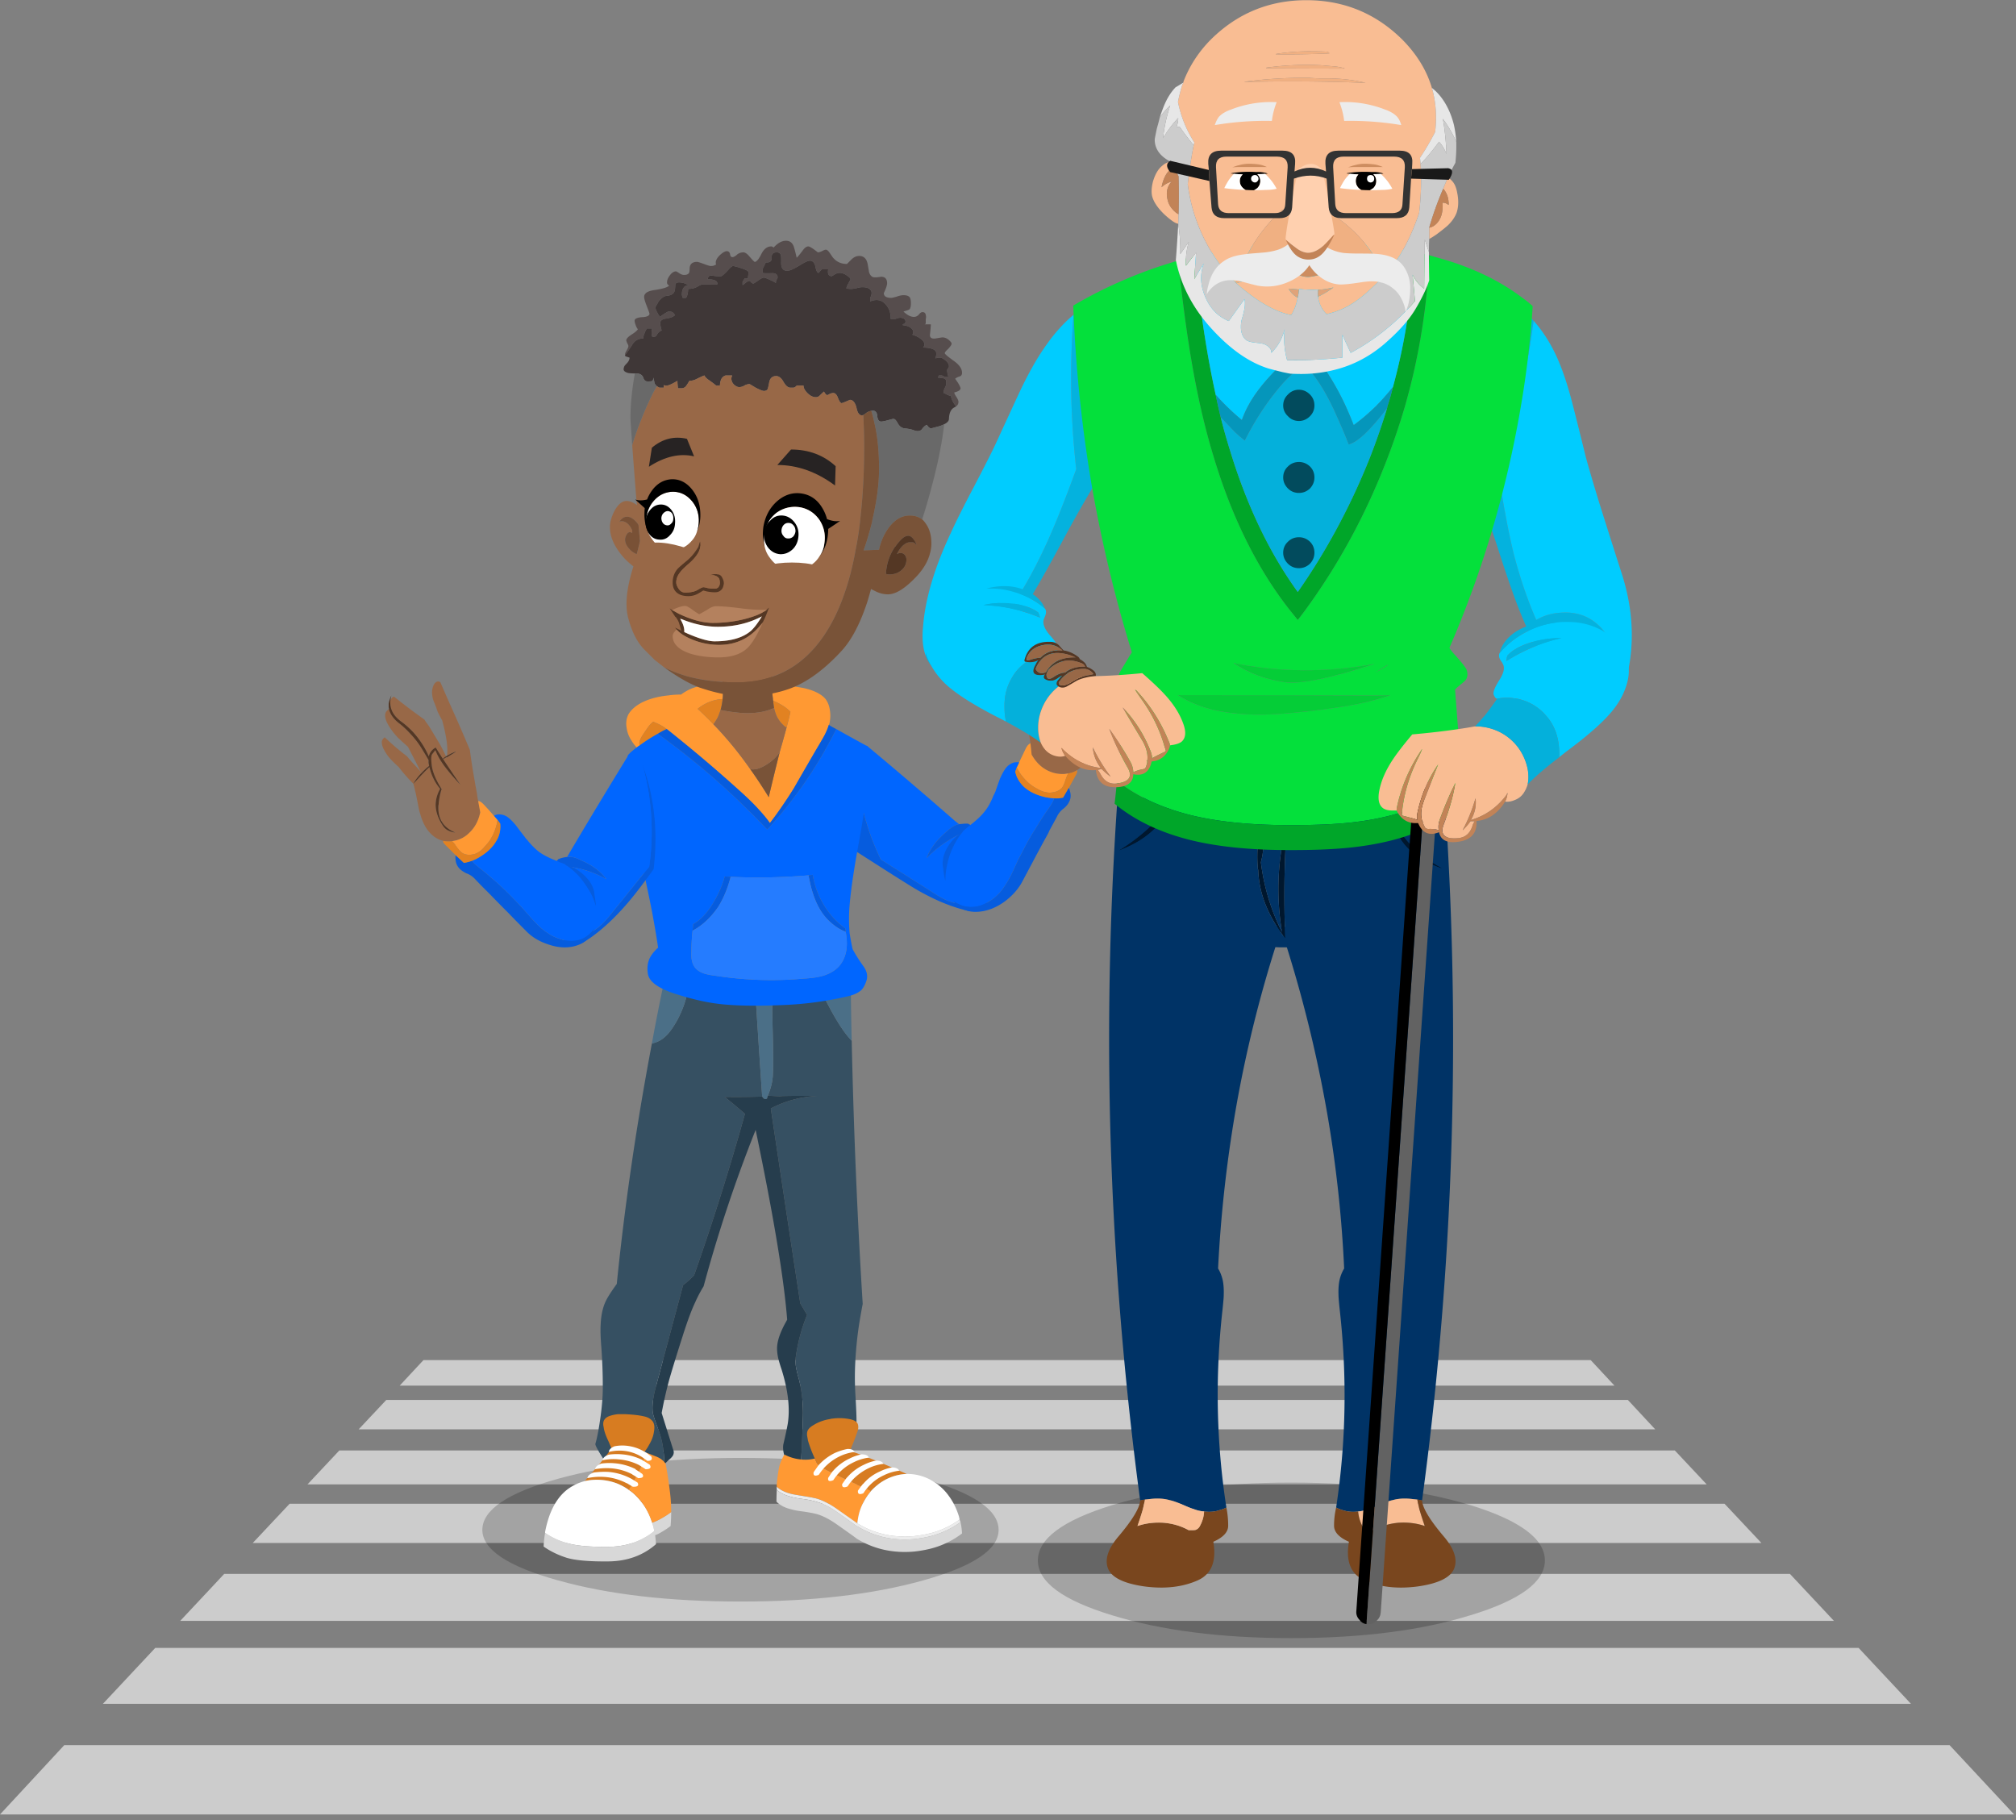 <svg height="316" width="350" xmlns="http://www.w3.org/2000/svg"><rect width="100%" height="100%" fill="#808080" stroke="none"/><g fill="none" fill-rule="evenodd"><path d="M73.52 236.13l-4.132 4.44h210.904l-4.131-4.44H73.519zm-6.456 6.919l-4.8 5.11h225.102l-4.75-5.11H67.063zm-8.156 8.776l-5.524 5.886h242.913l-5.524-5.886zm-8.622 9.242l-6.402 6.814h261.912l-6.403-6.814zm-11.358 12.184l-7.641 8.159h287.107l-7.641-8.159zM26.95 286.107l-9.087 9.706h313.903l-9.087-9.706zm-15.798 16.882L0 315.02h349.68l-11.202-12.03H11.152z" fill="#ccc"/><path d="M268.21 270.928c0 3.717-4.301 6.884-12.907 9.5-8.57 2.65-18.947 3.975-31.13 3.975-12.151 0-22.528-1.325-31.134-3.975-8.57-2.616-12.855-5.783-12.855-9.5 0-3.752 4.285-6.952 12.855-9.603 8.606-2.615 18.983-3.924 31.133-3.924 12.184 0 22.56 1.309 31.131 3.924 8.606 2.65 12.907 5.85 12.907 9.603m-94.841-5.318c0 3.408-4.37 6.334-13.114 8.777-8.743 2.444-19.291 3.666-31.648 3.666-12.391 0-22.957-1.222-31.7-3.666-8.777-2.443-13.165-5.369-13.165-8.777 0-3.476 4.388-6.436 13.165-8.88 8.743-2.41 19.309-3.614 31.7-3.614 12.357 0 22.905 1.205 31.648 3.614 8.743 2.444 13.114 5.404 13.114 8.88" fill="#000" opacity=".2"/><path d="M160.72 113.874c0-.895.103-1.773.31-2.634a10.122 10.122 0 0 1 2.013-3.974c.999-1.205 2.169-2.083 3.511-2.634 1.652-.688 3.373-.86 5.163-.516 1.411.275 2.633.809 3.665 1.6 2.203-3.235 4.234-6.867 6.093-10.893 1.513-3.236 3.304-7.693 5.369-13.372a142.474 142.474 0 0 1-.465-26.796 38.48 38.48 0 0 1 1.962-1.549c2.031-1.376 4.096-2.323 6.196-2.84a190.47 190.47 0 0 1 3.872 23.183c-2.443 2.34-4.785 5.197-7.022 8.57-1.72 2.58-3.957 6.419-6.711 11.513-2.926 5.438-5.13 9.31-6.609 11.617-2.65 4.164-5.387 7.588-8.209 10.274-2.202 2.03-4.113 2.787-5.73 2.27a3.663 3.663 0 0 1-1.756-1.392 3.003 3.003 0 0 1-.465-.466 5.658 5.658 0 0 1-1.187-1.961" fill="#04b2de"/><path d="M186.38 54.655a142.375 142.375 0 0 0 .464 26.796c-2.065 5.679-3.855 10.136-5.37 13.371-1.858 4.027-3.889 7.658-6.091 10.894-1.033-.79-2.255-1.325-3.666-1.6-1.79-.345-3.51-.173-5.163.516-1.342.551-2.512 1.428-3.51 2.633a10.112 10.112 0 0 0-2.014 3.975c-.207.861-.31 1.738-.31 2.634-.516-1.377-.671-3.08-.465-5.112.378-4.819 1.996-10.256 4.853-16.313.827-1.825 2.117-4.406 3.873-7.745 1.858-3.546 3.165-6.127 3.923-7.744 1.79-3.89 3.132-6.799 4.027-8.726 1.583-3.373 3.15-6.144 4.699-8.312 1.445-2.065 3.028-3.821 4.75-5.267" fill="#0cf"/><path d="M266.25 55.688c-1.172 8.915-3.203 17.794-6.093 26.64.93 5.818 1.807 10.413 2.632 13.785 1.103 4.234 2.41 8.072 3.925 11.513a9.258 9.258 0 0 1 4.077-1.238c1.93-.172 3.633.154 5.113.98a8.611 8.611 0 0 1 3.097 2.995 9.2 9.2 0 0 1 1.188 4.182c.068.86 0 1.738-.207 2.633a7.148 7.148 0 0 1-1.652 1.86 2.694 2.694 0 0 1-.62.36c-.585.654-1.256 1.066-2.014 1.239-1.788.344-3.579-.585-5.368-2.788-2.341-2.96-4.406-6.643-6.196-11.049-1.032-2.443-2.461-6.521-4.285-12.236-1.755-5.335-3.235-9.38-4.44-12.132-1.549-3.58-3.338-6.643-5.37-9.19a202.918 202.918 0 0 1 8.83-22.717c2.03.723 3.922 1.875 5.678 3.46a19.778 19.778 0 0 1 1.704 1.703" fill="#04b2de"/><path d="M266.25 55.688c1.444 1.617 2.7 3.528 3.767 5.73 1.103 2.306 2.1 5.216 2.995 8.726a865.715 865.715 0 0 1 2.272 9.087c.447 1.687 1.24 4.388 2.375 8.105a1906.1 1906.1 0 0 0 3.872 12.185c1.48 4.578 2.031 9.052 1.651 13.423-.446 5.06-1.513 6.471-3.2 4.234a8.621 8.621 0 0 0 .207-2.633 9.2 9.2 0 0 0-1.188-4.182 8.611 8.611 0 0 0-3.097-2.995c-1.48-.826-3.184-1.152-5.113-.98a9.258 9.258 0 0 0-4.077 1.238c-1.515-3.441-2.822-7.28-3.925-11.513-.825-3.372-1.703-7.967-2.632-13.785 2.89-8.846 4.921-17.725 6.092-26.64" fill="#0cf"/><path d="M231.967 261.738c1.722-11.324 1.927-22.785.62-34.385-.137-1.307-.206-2.133-.206-2.477-.036-.965.017-1.807.154-2.53a6.78 6.78 0 0 1 .826-2.117 215.68 215.68 0 0 0-2.942-26.9 226.088 226.088 0 0 0-7.951-31.803c8.433-8.398 17.674-15.953 27.724-22.665l.62-.412a599.903 599.903 0 0 1 1.29 56.224 593.95 593.95 0 0 1-5.214 65.827c-.31-.07-.584-.121-.826-.156a30.11 30.11 0 0 1-.98-.103c-1.24-.138-2.34-.07-3.305.206-.516.104-1.205.345-2.065.723-.999.448-1.704.723-2.117.826-.62.24-1.222.379-1.807.413a5.858 5.858 0 0 1-2.788-.258 6.334 6.334 0 0 1-1.033-.413" fill="#036"/><path d="M246.063 260.344c.103.55.223 1.118.36 1.704.207.723.517 1.686.93 2.891-1.411-.482-2.926-.671-4.543-.568-1.584.137-3.012.568-4.286 1.29h-.775c-.31 0-.516-.034-.618-.102a1.344 1.344 0 0 1-.62-.62 6.83 6.83 0 0 1-.723-2.53 5.956 5.956 0 0 0 1.807-.413c.412-.103 1.119-.379 2.117-.826.86-.378 1.55-.62 2.065-.723.964-.275 2.065-.343 3.305-.206.274.035.602.069.98.103" fill="#f9bd93"/><path d="M246.888 260.5c.069 1.273 1.309 3.338 3.718 6.195 1.857 2.168 2.478 4.043 1.857 5.626-.618 1.55-2.701 2.582-6.246 3.098-3.546.482-6.643.138-9.293-1.033-2.409-1.066-3.322-3.303-2.736-6.711-1.722-.757-2.582-1.686-2.582-2.787 0-1.068.12-2.118.362-3.15.344.172.688.31 1.032.414a5.883 5.883 0 0 0 2.788.258c.068.86.31 1.703.723 2.53.137.274.344.482.62.618.102.07.31.104.618.104h.775c1.274-.723 2.703-1.153 4.286-1.29 1.617-.105 3.132.085 4.543.567a62.043 62.043 0 0 1-.93-2.89 37.362 37.362 0 0 1-.36-1.704c.24.034.516.085.825.154" fill="#79461e"/><path d="M212.916 261.738c-.344.172-.706.31-1.084.413-.86.31-1.79.396-2.788.258a5.956 5.956 0 0 1-1.807-.413c-.378-.103-1.066-.378-2.065-.826-.894-.378-1.6-.619-2.117-.723-.963-.276-2.065-.344-3.304-.206a30.11 30.11 0 0 1-.981.103 10.31 10.31 0 0 0-.826.156 610.87 610.87 0 0 1-5.215-65.827 600.608 600.608 0 0 1 1.291-56.224l.62.412c10.05 6.712 19.291 14.267 27.724 22.665a216.936 216.936 0 0 0-7.95 31.804 229.15 229.15 0 0 0-2.942 26.9c.378.618.652 1.324.825 2.116.137.723.19 1.565.155 2.53 0 .344-.07 1.17-.206 2.477-1.308 11.6-1.085 23.061.67 34.385" fill="#036"/><path d="M198.77 260.344a37.36 37.36 0 0 1-.362 1.704 61.647 61.647 0 0 1-.929 2.891c1.412-.482 2.926-.671 4.543-.568 1.584.137 3.03.568 4.338 1.29h.723c.31 0 .516-.034.619-.102.275-.138.482-.344.62-.62.447-.826.688-1.67.722-2.53.998.139 1.928.052 2.788-.258a5.83 5.83 0 0 0 1.084-.413c.207 1.033.31 2.082.31 3.15 0 1.101-.86 2.03-2.582 2.787.586 3.408-.326 5.644-2.735 6.712-2.65 1.17-5.748 1.514-9.293 1.033-3.546-.517-5.629-1.55-6.247-3.098-.62-1.584 0-3.46 1.859-5.628 2.409-2.856 3.648-4.92 3.716-6.195.31-.07.585-.12.826-.155" fill="#79461e"/><path d="M209.044 262.41c-.034.86-.276 1.703-.723 2.529a1.344 1.344 0 0 1-.62.62c-.101.068-.309.103-.618.103h-.724c-1.307-.723-2.753-1.154-4.336-1.29-1.617-.104-3.132.085-4.544.567.413-1.205.723-2.168.93-2.891a37.36 37.36 0 0 0 .361-1.704c.379-.034.705-.068.981-.103 1.24-.137 2.34-.07 3.304.206.517.104 1.223.345 2.117.723.999.447 1.687.723 2.065.826.62.24 1.223.38 1.807.413" fill="#f9bd93"/><path d="M194.33 147.638v-.051c3.58-2.203 6.54-4.887 8.881-8.054.102-.034.154-.034.154 0-1.515 3.717-4.526 6.42-9.035 8.105m28.964-4.284h.103a177.549 177.549 0 0 0-.258 19.567.576.576 0 0 1 .103.154c-3.098-3.992-4.698-8.019-4.8-12.08l-.053-.052a23.86 23.86 0 0 1 .569-7.847c.102 0 .154.017.154.05.413 2.273.345 4.458-.207 6.557a36.9 36.9 0 0 0 3.667 12.133c-1.033-6.16-.792-12.322.722-18.482m.361 20.547h-.155l-.051-.051a.46.46 0 0 1 .206.051m26.64-13.217c-.034.034-.068.052-.102.052-5.129-1.825-7.986-4.922-8.571-9.293 1.445 3.82 4.337 6.902 8.673 9.241" fill="#00172e"/><path d="M250.296 150.685c-4.337-2.341-7.228-5.421-8.674-9.242.586 4.371 3.443 7.469 8.57 9.293.036 0 .07-.017.104-.051zm-26.64 13.217a.463.463 0 0 0-.207-.052l.051.052h.155zm-.362-20.549c-1.514 6.162-1.756 12.323-.723 18.483a36.937 36.937 0 0 1-3.666-12.132c.552-2.1.62-4.286.207-6.557 0-.034-.052-.052-.155-.052a23.913 23.913 0 0 0-.568 7.848l.052.051c.103 4.061 1.704 8.09 4.801 12.081a.598.598 0 0 0-.103-.153c-.275-6.437-.189-12.96.258-19.569zm-28.964 4.286c4.51-1.687 7.52-4.389 9.035-8.106 0-.034-.051-.034-.155 0-2.34 3.167-5.3 5.851-8.88 8.054zm1.033-9.19c14.73-.034 29.428.43 44.09 1.394 3.615.206 7.16.086 10.636-.362.93 7.263 1.188 14.577.775 21.942a66.254 66.254 0 0 1-9.965 1.962c-4.577.586-8.588.913-12.03.981h-3.975l.31.104h-3.046a48.75 48.75 0 0 0-2.22-.052c-2.546 0-5.886-.206-10.016-.62-4.13-.447-7.297-.998-9.5-1.65-2.133-.655-4.456-1.791-6.97-3.41a2.188 2.188 0 0 1-.051-.516 61.91 61.91 0 0 1 1.962-19.773z" fill="#036"/><path d="M166.502 143.096h-.051c-.655.137-1.36.568-2.117 1.29-1.686 1.41-2.84 2.943-3.46 4.595 1.447-1.515 3.15-2.788 5.112-3.82 1.24-.655 2.341-.999 3.304-1.033h.362c1.583 1.41 2.581 3.235 2.994 5.473.344 1.755.258 3.424-.258 5.007a6.61 6.61 0 0 1-2.426 1.705c-1.068.482-2.135.688-3.201.618-.86-.068-1.773-.326-2.737-.774-.654-.31-1.497-.809-2.53-1.497a1928.92 1928.92 0 0 0-8.57-5.42 42.17 42.17 0 0 1-3.15-8.83 43.421 43.421 0 0 1-1.032-8.363c.07-.894.258-1.532.568-1.91.24-.311.586-.516 1.033-.62a.383.383 0 0 1 .155-.051 825.846 825.846 0 0 1 15.23 13.009c.276.208.534.414.774.62" fill="#06f"/><path d="M172.388 154.608c-.173.482-.378.947-.62 1.395-.653 1.135-1.342 1.824-2.065 2.065a3.894 3.894 0 0 1-1.29.103 8.759 8.759 0 0 1-1.24-.259c-2.684-.722-5.506-1.96-8.467-3.716-1.652-.998-5.128-3.202-10.429-6.61-.344-.722-.533-2.512-.568-5.369 0-2.857.173-5.248.517-7.175.344-1.928.516-2.926.516-2.996a43.52 43.52 0 0 0 1.032 8.364 42.19 42.19 0 0 0 3.15 8.83 1702.55 1702.55 0 0 1 8.57 5.42c1.033.689 1.876 1.187 2.53 1.497.963.448 1.876.706 2.736.774 1.067.07 2.135-.137 3.201-.62a6.619 6.619 0 0 0 2.427-1.703m-2.737-10.48h-.36c-.964.035-2.066.379-3.305 1.033-1.962 1.033-3.666 2.306-5.111 3.82.62-1.652 1.773-3.184 3.459-4.594.758-.724 1.463-1.155 2.117-1.291h.051c.276-.035.637-.07 1.084-.104h.465c.447.24.913.551 1.394.929l.206.208" fill="#065cde"/><path d="M186.999 133.698c-.482.311-.999.5-1.549.57-.172.033-.361.068-.568.102a5.739 5.739 0 0 1-2.84-.516c-1.205-.55-2.185-1.497-2.942-2.84-.07-.688-.138-1.342-.207-1.962a.954.954 0 0 0-.052-.31 10.52 10.52 0 0 0-.154-1.032 47.402 47.402 0 0 0-.259-2.22 184.26 184.26 0 0 0-.826-5.37c.138-.998.259-1.996.362-2.994l3.82 2.582c.035.034.07.087.104.155a.4.4 0 0 1 .154.051v-.051l7.228 4.853v.413c.104.895.173 1.617.207 2.168.035.31.052.55.052.722v.724a9.115 9.115 0 0 1-.362 2.22c-.378.998-.93 1.79-1.652 2.375a4.462 4.462 0 0 1-.516.36z" fill="#986847"/><path d="M178.893 129.052c.068.62.138 1.273.207 1.962.757 1.342 1.738 2.29 2.943 2.84a5.714 5.714 0 0 0 2.84.516c.206-.034.395-.068.567-.102a9.148 9.148 0 0 0-.413.98c-.241.791-.482 1.325-.723 1.6-.482.482-1.187.74-2.116.775-.723-.035-1.43-.258-2.117-.672a7.55 7.55 0 0 1-2.375-1.91 7.82 7.82 0 0 1-1.188-1.806c.138-.276.275-.569.413-.879l1.188-2.477c.172-.31.326-.516.465-.62a.833.833 0 0 1 .31-.207" fill="#f93"/><path d="M164.127 152.956c0-1.032.121-2.047.362-3.046a.832.832 0 0 0 .051-.258 13.44 13.44 0 0 1 2.53-5.163c.07-.103.155-.206.258-.31.207-.172.448-.377.723-.619a2.4 2.4 0 0 1 .465-.361c1.101-.86 1.927-1.652 2.478-2.375.551-.689 1.05-1.6 1.497-2.737.103-.171.207-.379.31-.62.206-.619.482-1.393.826-2.322.448-.999.861-1.688 1.239-2.066.31-.31.671-.533 1.084-.67a.567.567 0 0 1 .258-.052c.242-.034.483-.034.723 0-.137.31-.275.603-.413.877a5.944 5.944 0 0 1-.258.723c.07.345.172.671.31.981.31.655.723 1.222 1.239 1.704.964.86 2.271 1.462 3.924 1.807.482.069.912.12 1.29.155l-.206.516c-.138.31-.43.774-.878 1.394a51.056 51.056 0 0 0-2.065 3.2 40.552 40.552 0 0 0-2.427 4.286l-.62 1.136c-.756 1.687-1.203 2.65-1.341 2.891-.55 1.068-1.119 1.962-1.704 2.685a3.801 3.801 0 0 1-.362.413 8.226 8.226 0 0 1-2.168 1.652c-1.033.55-2.065.774-3.098.671-.963-.069-1.84-.43-2.633-1.084-.62-.86-1.084-1.997-1.394-3.408" fill="#06f"/><path d="M183.024 138.603a25.82 25.82 0 0 1-1.291-.154c-1.652-.344-2.96-.946-3.924-1.807a5.566 5.566 0 0 1-1.239-1.704 4.682 4.682 0 0 1-.31-.981 6.11 6.11 0 0 0 .258-.722 7.82 7.82 0 0 0 1.188 1.807 7.55 7.55 0 0 0 2.375 1.91c.687.413 1.394.636 2.117.671.929-.035 1.634-.293 2.116-.774.24-.276.482-.81.723-1.602.137-.377.275-.705.413-.98a3.686 3.686 0 0 0 1.55-.567v.362c-.035.171-.155.43-.361.774l-1.085 1.961-.98 1.704c-.483.103-.999.138-1.55.103" fill="#e28221"/><path d="M167.328 144.18a2.072 2.072 0 0 0-.258.31 13.425 13.425 0 0 0-2.53 5.162.832.832 0 0 1-.051.258c-.24.999-.362 2.014-.362 3.046a12.93 12.93 0 0 1-.361-2.065v-.103a3.14 3.14 0 0 1-.052-1.497c.035-.38.121-.74.258-1.084.38-1.033 1.015-1.98 1.91-2.84.207-.172.69-.568 1.446-1.187m-1.807 12.184c.792.655 1.67 1.015 2.633 1.084 1.033.103 2.066-.12 3.098-.671a8.226 8.226 0 0 0 2.168-1.652c.139-.137.259-.276.362-.413.585-.723 1.153-1.617 1.704-2.685.138-.241.585-1.204 1.342-2.891l.62-1.136a40.552 40.552 0 0 1 2.426-4.285 51.055 51.055 0 0 1 2.065-3.201c.447-.62.74-1.084.878-1.394.07-.171.137-.344.206-.516.55.035 1.067 0 1.55-.104l.98-1.703c.103.206.19.464.258.774.139.654.052 1.24-.258 1.756-.172.344-.464.688-.877 1.032a3.747 3.747 0 0 0-1.188 1.446c-.276.516-.705 1.308-1.29 2.375-.104.275-.293.654-.569 1.135-.482.862-1.17 2.135-2.065 3.82-.62 1.172-1.342 2.53-2.168 4.08-.689 1.239-1.704 2.357-3.046 3.355-1.41.999-2.84 1.567-4.285 1.704-1.962.207-3.476-.43-4.544-1.91" fill="#065cde"/><path d="M113.17 181.197l.62-.206a4.495 4.495 0 0 0 1.652-.98c.687-.586 1.428-1.601 2.22-3.048 1.066-2.065 1.652-3.922 1.755-5.576 3.889-.034 7.779-.034 11.668 0 .275 4.544.689 10.878 1.24 19-2.445.069-4.613.086-6.506.051a130.144 130.144 0 0 1 3.51 2.944 444.759 444.759 0 0 1-8.828 28.034c-.035.034-.085.086-.154.156-.655.652-1.24 1.168-1.756 1.548l-4.698 17.554c-.516 1.893-.705 3.407-.568 4.542.068.449.395 1.446.981 2.995.447 1.205.74 2.426.878 3.666.137 1.032.137 1.876 0 2.53l-.104.103c-.035 0-.051.017-.051.052a.615.615 0 0 1-.155-.104c-1.584-.482-3.133-.757-4.647-.826-1.79-.068-3.562-.102-5.317-.102-1.068-1.653-1.584-2.6-1.55-2.84.173-.586.345-1.343.517-2.272.55-3.132.808-5.748.774-7.848 0-2.133-.085-4.389-.258-6.763-.138-1.687-.172-3.011-.103-3.975.068-1.48.344-2.754.826-3.821.31-.69.963-1.722 1.962-3.098 1.376-13.63 3.407-27.536 6.092-41.716m20.961-9.757c2.72.034 5.455.086 8.21.154 0 .034.017.07.051.104.344.791.98 2.048 1.91 3.768 1.136 2.065 2.151 3.614 3.046 4.647.173.206.344.396.517.568.343 15.557.98 30.788 1.91 45.691-.38 1.997-.655 3.65-.826 4.957-.482 3.82-.637 7.28-.465 10.378.172 2.925.24 4.697.207 5.316-.035.757-.465 2.152-1.291 4.183-.93 2.857-3.7 3.683-8.312 2.478.172-3.752.274-6.282.31-7.589a24.583 24.583 0 0 0-.672-6.558 22.71 22.71 0 0 1-.413-1.6c-.138-.619-.206-1.153-.206-1.6 0-.448.103-1.222.31-2.324a30.308 30.308 0 0 1 1.703-5.73c-.413-.688-.81-1.36-1.187-2.014a8976.032 8976.032 0 0 1-5.111-33.817c2.478-1.307 5.145-2.03 8.002-2.167-2.134-.035-4.01-.035-5.627 0-.276 0-.55.016-.827.051l-2.065-.104c.55-1.308.843-2.546.878-3.717.07-1.756.052-4.509-.052-8.26-.069-2.789-.069-5.06 0-6.815" fill="#365062"/><path d="M147.864 180.68a8.314 8.314 0 0 1-.516-.567c-.894-1.033-1.91-2.582-3.046-4.647-.93-1.72-1.566-2.977-1.91-3.768-.035-.035-.052-.07-.052-.104 1.79.034 3.58.087 5.37.156.034 2.993.086 5.971.154 8.93m-13.733-9.24c-.068 1.754-.068 4.026 0 6.814.103 3.752.12 6.505.052 8.26-.034 1.172-.327 2.41-.878 3.718a2.86 2.86 0 0 1-.155.516c-.31.173-.584.053-.826-.361a2876.37 2876.37 0 0 1-1.24-19c1 0 2.014.018 3.047.053m-20.961 9.757a347.615 347.615 0 0 1 1.91-9.757c1.446 0 2.891-.017 4.337-.053-.103 1.654-.688 3.511-1.756 5.576-.792 1.447-1.53 2.462-2.22 3.048a4.486 4.486 0 0 1-1.652.98l-.62.206" fill="#4b6f87"/><path d="M115.183 254.407c.138-.655.138-1.497 0-2.53-.137-1.24-.43-2.46-.877-3.666-.586-1.549-.912-2.547-.981-2.994-.138-1.136.051-2.65.568-4.543l4.698-17.554c.516-.38 1.102-.895 1.755-1.549.07-.068.121-.12.155-.155a444.791 444.791 0 0 0 8.829-28.034 128.91 128.91 0 0 0-3.511-2.943c1.893.034 4.061.016 6.505-.052.24.413.516.534.826.362.07-.172.12-.344.155-.517l2.065.104a6.72 6.72 0 0 1 .826-.052c1.618-.035 3.493-.035 5.628 0-2.856.137-5.525.86-8.003 2.168a9123.841 9123.841 0 0 0 5.112 33.817c.378.655.774 1.325 1.187 2.014a30.494 30.494 0 0 0-1.704 5.73c-.206 1.101-.31 1.876-.31 2.324s.07.98.207 1.6c.07.345.207.878.413 1.6.516 2.135.74 4.32.671 6.558-.034 1.308-.137 3.838-.31 7.589v.052c-1.376-.413-2.288-.586-2.736-.517-.344-.895-.465-1.703-.361-2.426.379-1.617.637-2.822.774-3.614.413-2.616.07-5.713-1.032-9.293a27.64 27.64 0 0 1-.568-1.859 7.948 7.948 0 0 1-.259-1.91c0-1.17.465-2.617 1.394-4.337.138-.24.259-.465.362-.671-.55-7.09-2.375-18.07-5.473-32.94a248.79 248.79 0 0 0-9.035 27.157 22.68 22.68 0 0 0-1.445 2.737c-.654 1.377-1.394 3.372-2.22 5.989-1.102 3.442-1.893 6.024-2.375 7.744a71.707 71.707 0 0 0-1.24 5.524c.517 1.652 1.17 3.734 1.962 6.247.138.344.173.62.104.826-.034.275-.275.603-.723.981-.344.31-.689.655-1.033 1.033" fill="#263d4d"/><path d="M94.635 266.126a12.16 12.16 0 0 0 3.77 1.755c1.514.483 3.923.707 7.227.673 2.306-.035 4.337-.534 6.092-1.499a10.864 10.864 0 0 0 1.859-1.239 6.367 6.367 0 0 0-.361-1.393v-.051a10.9 10.9 0 0 0 1.91-.93c.481-.275.947-.585 1.394-.93 0 .792-.034 1.602-.103 2.428-.483.378-.999.722-1.55 1.032-.378.24-.756.43-1.135.567.068.516.12 1.033.155 1.549-2.238 1.963-4.992 2.96-8.26 2.995-3.305.035-5.714-.172-7.229-.62-1.514-.482-2.857-1.135-4.027-1.961.034-.792.12-1.584.258-2.376" fill="#d8d8d8"/><path d="M111.88 252.084a14.41 14.41 0 0 1-.362.567c.584.517-.206 2.513-2.375 5.99-1.411-.998-3.012-1.567-4.801-1.704a9.646 9.646 0 0 0-2.84.206c2.65-2.994 4.2-4.905 4.647-5.73-.139-.31-.293-.672-.465-1.085-.516-1.067-.81-1.91-.878-2.53-.103-.413-.103-.774 0-1.084.172-.413.517-.706 1.033-.878.379-.138.842-.24 1.394-.31h1.394c1.342.07 2.375.19 3.098.362.756.138 1.307.465 1.652.981.24.413.292.981.155 1.704-.104.757-.397 1.531-.878 2.323-.173.345-.43.74-.775 1.188" fill="#d77c21"/><path d="M113.222 264.372v.051c.172.447.292.912.361 1.393a10.87 10.87 0 0 1-1.859 1.24c-1.755.964-3.786 1.463-6.092 1.497-3.304.035-5.713-.19-7.228-.672a12.16 12.16 0 0 1-3.769-1.755v-.154c.654-3.443 1.945-5.903 3.872-7.384a8.633 8.633 0 0 1 2.995-1.444 9.617 9.617 0 0 1 2.84-.207c1.789.137 3.39.705 4.8 1.703.276.172.551.379.827.62 1.514 1.343 2.599 3.046 3.253 5.112" fill="#fff"/><path d="M116.526 262.512c-.448.345-.913.655-1.394.93a10.9 10.9 0 0 1-1.91.93c-.654-2.065-1.74-3.77-3.253-5.111a6.51 6.51 0 0 0-.826-.621c2.169-3.476 2.96-5.473 2.375-5.989a14.4 14.4 0 0 0 .361-.568c.104.07.223.12.362.156.24.068.74.258 1.497.568.791.275 1.394.705 1.807 1.29.207.929.447 2.46.723 4.596a27.72 27.72 0 0 1 .258 3.82" fill="#f93"/><path d="M101.967 256.627c.103-.448.48-.774 1.135-.98a14.554 14.554 0 0 1 2.479-.105c1.308.104 2.546.448 3.717 1.033l.206.104c.138.068.533.31 1.188.723.275.516 0 .757-.826.721-.586-.343-.895-.532-.93-.567a1.975 1.975 0 0 1-.258-.103 9.62 9.62 0 0 0-3.717-1.032 10.77 10.77 0 0 0-2.994.206m2.633-3.097c.069-.414.43-.74 1.084-.981a10.334 10.334 0 0 1 2.323-.052 9.56 9.56 0 0 1 3.51.98c.07.07.138.12.207.156.139.068.499.292 1.084.671.31.516.07.774-.722.774-.585-.379-.896-.569-.93-.569a.794.794 0 0 0-.206-.153 9.54 9.54 0 0 0-3.511-.981 8.616 8.616 0 0 0-2.84.155" fill="#fff"/><path d="M106.665 251.102a6.865 6.865 0 0 1 2.065-.103 7.572 7.572 0 0 1 3.15 1.033l.206.103c.103.068.43.31.98.723.242.516.018.774-.67.774-.517-.378-.81-.584-.878-.618a.542.542 0 0 0-.155-.105 7.275 7.275 0 0 0-3.15-1.032 7.66 7.66 0 0 0-2.53.206c.07-.413.397-.74.982-.98m-3.356 3.975c.069-.413.43-.74 1.084-.98a10.334 10.334 0 0 1 2.323-.052c1.24.103 2.427.43 3.563.98l.155.156c.138.068.498.308 1.084.722.31.483.069.723-.723.723-.585-.379-.895-.569-.93-.569a.794.794 0 0 0-.206-.154 9.54 9.54 0 0 0-3.51-.98 11.12 11.12 0 0 0-2.84.154" fill="#fff"/><path d="M157.415 255.904c-1.135.034-2.254.31-3.355.826a9.425 9.425 0 0 0-2.84 2.117 15.163 15.163 0 0 0-.774-.361 12.873 12.873 0 0 1-.93-.413c-4.853-2.169-7.365-3.425-7.537-3.77a10.28 10.28 0 0 1-.517-1.084 22.81 22.81 0 0 1-1.187-3.098 31.17 31.17 0 0 0-.155-.877c-.034-.344 0-.636.103-.878.173-.344.499-.654.981-.929.861-.55 1.859-.913 2.995-1.084a.58.58 0 0 1 .258-.052 9.027 9.027 0 0 1 2.89.052c.827.137 1.343.412 1.55.826.172.413.138.93-.103 1.549a37.425 37.425 0 0 1-1.291 3.252c.482-.035 2.925.895 7.331 2.787.413.173.844.363 1.29.57.414.17.844.36 1.291.567" fill="#d77c21"/><path d="M151.22 258.847a.793.793 0 0 1-.155.206 10.269 10.269 0 0 0-1.807 3.304 10.983 10.983 0 0 0-.413 2.117.589.589 0 0 0-.155-.102l-3.304-2.323c-1.308-.93-2.495-1.55-3.562-1.86-.517-.137-1.222-.276-2.117-.413a73.026 73.026 0 0 1-2.117-.361c-1.204-.276-2.117-.706-2.736-1.291v-.362c.138-1.548.31-2.7.516-3.458a9.9 9.9 0 0 1 .826-1.807v.051c.276.137.55.258.826.361.62.24 1.273.397 1.962.465.86.103 1.687.052 2.478-.155.139.345.31.705.517 1.085.172.344 2.684 1.6 7.537 3.768.276.139.586.276.93.413.24.104.498.224.774.362" fill="#f93"/><path d="M148.845 264.474c2.926 1.79 6.196 2.53 9.81 2.22a20.93 20.93 0 0 0 2.943-.516 14.897 14.897 0 0 0 5.008-2.375c.034.173.085.328.154.465a.564.564 0 0 0-.154.103 15.46 15.46 0 0 1-5.008 2.323 20.93 20.93 0 0 1-2.943.517c-3.614.31-6.884-.43-9.81-2.22a.406.406 0 0 1-.155-.052c0-.034-1.101-.826-3.304-2.375-1.308-.93-2.496-1.531-3.562-1.807-.516-.172-1.222-.327-2.117-.465-1.067-.138-1.772-.258-2.117-.36-1.204-.277-2.116-.706-2.736-1.292v-.516c.62.586 1.532 1.015 2.736 1.29.345.07 1.05.19 2.117.362.895.138 1.6.276 2.117.413 1.066.31 2.254.93 3.562 1.859l3.304 2.323c.07.035.121.07.155.103" fill="#ececec"/><path d="M166.76 264.268c.138.62.224 1.273.259 1.962a14.986 14.986 0 0 1-5.421 2.633c-.965.241-1.945.414-2.943.516-3.683.31-7.004-.447-9.964-2.272 0-.034-1.102-.826-3.305-2.375-1.308-.929-2.495-1.549-3.562-1.858-.516-.138-1.222-.275-2.117-.413-1.066-.138-1.773-.258-2.117-.362-1.239-.274-2.168-.74-2.788-1.394 0-.55.017-1.238.052-2.065.62.586 1.531 1.015 2.736 1.29.344.104 1.05.225 2.117.362.895.138 1.6.294 2.117.466 1.067.275 2.254.877 3.562 1.807 2.203 1.549 3.305 2.34 3.305 2.374.068.035.12.051.154.051 2.926 1.79 6.196 2.53 9.81 2.222a21.26 21.26 0 0 0 2.943-.517 15.504 15.504 0 0 0 5.008-2.323.542.542 0 0 1 .155-.104" fill="#d8d8d8"/><path d="M157.415 255.904h.362c1.308.034 2.581.378 3.82 1.033l.052.051a9.109 9.109 0 0 1 3.046 2.684c.792 1.069 1.394 2.29 1.807 3.667.034.171.07.327.103.463a14.89 14.89 0 0 1-5.008 2.376 20.93 20.93 0 0 1-2.942.517c-3.614.31-6.884-.431-9.81-2.22.07-.723.207-1.43.413-2.117a10.258 10.258 0 0 1 1.807-3.304.81.81 0 0 0 .155-.207 9.425 9.425 0 0 1 2.84-2.117c1.101-.516 2.22-.792 3.355-.826" fill="#fff"/><path d="M149.878 257.607a7.814 7.814 0 0 1 2.84-2.116 8.154 8.154 0 0 1 2.116-.723c.655 0 1.084.19 1.291.569a8.188 8.188 0 0 0-2.633.774c-1.067.481-2.014 1.187-2.84 2.117a.829.829 0 0 1-.155.206c-.035 0-.24.275-.62.827-.688.274-.998.12-.928-.466.413-.585.67-.93.774-1.033a.346.346 0 0 1 .155-.155m-3.666.053c.414-.586.672-.947.775-1.085l.155-.154a8.643 8.643 0 0 1 2.84-2.117 8.065 8.065 0 0 1 2.116-.723c.654 0 1.084.19 1.29.568a8.18 8.18 0 0 0-2.632.774 9.426 9.426 0 0 0-2.84 2.116.846.846 0 0 1-.155.208c-.035 0-.24.274-.62.825-.688.276-.998.138-.929-.412m-1.548-.672c-.69.276-.981.139-.878-.413.379-.585.62-.946.723-1.084l.155-.155a8.643 8.643 0 0 1 2.84-2.117 8.219 8.219 0 0 1 2.064-.722c.69 0 1.119.188 1.291.567a8.21 8.21 0 0 0-2.581.775 8.657 8.657 0 0 0-2.84 2.117.793.793 0 0 0-.155.206c-.035 0-.241.276-.62.826m-1.755-1.962a.656.656 0 0 0-.103.155c-.034 0-.258.293-.671.878-.69.275-.981.12-.878-.464.413-.587.654-.93.723-1.033a.855.855 0 0 0 .155-.206 9.408 9.408 0 0 1 2.84-2.117c.722-.31 1.427-.534 2.116-.672.655-.034 1.084.138 1.29.516a8.24 8.24 0 0 0-2.632.775 9.075 9.075 0 0 0-2.84 2.168" fill="#fff"/><path d="M111.053 129.414a4.745 4.745 0 0 0-.516.361 7.2 7.2 0 0 1-.93-1.24 5.278 5.278 0 0 1-.826-2.219c-.137-.826-.034-1.583.31-2.271.448-.792 1.223-1.481 2.323-2.066 1.309-.654 2.84-1.066 4.595-1.239.69-.103 1.43-.154 2.22-.154a10.7 10.7 0 0 1 1.446-.878c1.033-.482 2.393-.81 4.079-.982a93.488 93.488 0 0 0 1.703-.102c.07.654.087 1.273.052 1.858 0 .275-.017.567-.052.878a7.75 7.75 0 0 0-1.91.361 7.955 7.955 0 0 0-2.426 1.343 66.9 66.9 0 0 1 2.736 2.684c2.272 2.341 4.406 4.94 6.402 7.796a84.135 84.135 0 0 1 3.2 4.853c.62-2.616 1.258-5.232 1.911-7.847a198.11 198.11 0 0 0 1.188-4.234c.241-.895.464-1.807.67-2.736a7.69 7.69 0 0 0-1.703-1.29 8.77 8.77 0 0 0-1.29-.62 1.72 1.72 0 0 1-.052-.413 17.993 17.993 0 0 1-.155-2.427c1.858.068 3.683.276 5.472.62 1.825.413 3.098 1.049 3.821 1.91.413.55.671 1.238.774 2.065.104.722.07 1.462-.103 2.22l-.103.207c-.173.584-.43 1.205-.775 1.858-.24.447-.62 1.101-1.135 1.962a960.462 960.462 0 0 0-4.182 7.228c-1.446 2.306-2.822 4.302-4.13 5.99a24.038 24.038 0 0 0-1.962-2.376c-.86-.964-2.066-2.133-3.614-3.51a251.564 251.564 0 0 0-10.533-8.985c-.757-.619-1.36-1.1-1.807-1.445a11.68 11.68 0 0 1-.516-.362 9.27 9.27 0 0 0-1.652-.825.564.564 0 0 0-.155-.103c-.172.137-.361.31-.568.516-.31.378-.757 1.015-1.342 1.91-.31.517-.483.93-.517 1.24 0 .172.018.326.052.464" fill="#f93"/><path d="M125.458 121.36c-.07.654-.19 1.29-.362 1.91a18.22 18.22 0 0 1-.464 1.24c-.242.447-.5.86-.775 1.239a67.596 67.596 0 0 0-2.736-2.686 7.952 7.952 0 0 1 2.426-1.341 7.703 7.703 0 0 1 1.91-.362m11.1 4.956l-.206-.104a5.354 5.354 0 0 1-1.239-1.393c-.31-.482-.551-1.118-.723-1.91-.069-.379-.12-.792-.154-1.24a8.87 8.87 0 0 1 1.29.62 7.69 7.69 0 0 1 1.704 1.29c-.207.93-.43 1.842-.671 2.737m-20.807.259c-.55.24-1.067.516-1.548.826a28.243 28.243 0 0 0-3.15 2.013 1.939 1.939 0 0 1-.051-.464c.034-.31.206-.724.516-1.24.584-.895 1.032-1.532 1.342-1.91.207-.206.396-.379.568-.516.07.034.12.068.155.102.55.208 1.1.482 1.652.826.138.104.31.224.516.363" fill="#e28221"/><path d="M140.378 151.975c-4.543.38-9.053.465-13.527.258a10.476 10.476 0 0 0-1.032-.051c-.275 1.102-.74 2.271-1.394 3.512-1.204 2.34-2.564 3.922-4.079 4.748l-.103 1.136a32.818 32.818 0 0 0-.207 3.614c-.069 1.033.07 1.86.413 2.478.276.517.775.93 1.498 1.24.516.207 1.205.36 2.065.465 5.301.825 10.498.997 15.592.516 1.376-.07 2.513-.241 3.407-.516 1.171-.38 2.083-.947 2.736-1.705.999-1.205 1.412-2.77 1.24-4.698a15.718 15.718 0 0 0-.155-1.187c0-.207-.034-.412-.104-.62-1.686-1.205-3.062-2.804-4.13-4.801a14.417 14.417 0 0 1-1.497-4.492zm-29.325-22.561a28.64 28.64 0 0 1 3.15-2.014c6.78 4.853 13.113 10.395 18.999 16.625 4.785-5.197 8.777-11.014 11.977-17.451a516.663 516.663 0 0 0 5.422 2.994c.206 2.1.188 4.389-.052 6.867-.172 2.238-.671 5.611-1.497 10.12s-1.343 8.036-1.55 10.583a28.635 28.635 0 0 0 0 4.853c.14.93.31 1.859.517 2.788a26.89 26.89 0 0 0 1.859 2.943c.653.895.826 1.773.516 2.633-.31.895-.688 1.48-1.136 1.755-.413.31-.98.568-1.704.775a59.252 59.252 0 0 1-11.461 1.6c-3.993.173-7.262.155-9.81-.051-2.581-.172-5.455-.757-8.622-1.756-3.165-.963-4.887-2.134-5.162-3.51-.241-1.378 0-2.547.722-3.511.242-.344.586-.723 1.033-1.136-.24-1.652-.533-3.406-.878-5.266-.171-1.067-.86-4.406-2.065-10.015-1.617-7.332-2.391-13.355-2.323-18.07.24-.31.516-.587.826-.827.241-.206.482-.396.723-.568.172-.137.345-.258.516-.361z" fill="#06f"/><path d="M126.852 152.233c-.517 1.997-1.24 3.735-2.169 5.215-1.273 1.86-2.754 3.236-4.44 4.13l.104-1.136c1.514-.826 2.873-2.409 4.078-4.748.654-1.24 1.118-2.41 1.394-3.512.344 0 .689.017 1.033.051m19.98 9.552a7.822 7.822 0 0 1-2.065-1.187 9.333 9.333 0 0 1-2.427-2.737c-.895-1.515-1.549-3.476-1.962-5.886l.723-.103a14.39 14.39 0 0 0 1.497 4.492c1.067 1.997 2.444 3.596 4.13 4.801.069.208.104.413.104.62m-2.943-35.934c.447.276.878.517 1.29.723-3.2 6.437-7.193 12.254-11.977 17.45-5.886-6.229-12.22-11.77-19-16.624.482-.31.998-.584 1.55-.826.447.344 1.05.826 1.807 1.446a251.533 251.533 0 0 1 10.532 8.983c1.549 1.377 2.753 2.547 3.614 3.51a24.284 24.284 0 0 1 1.962 2.376c1.307-1.688 2.684-3.682 4.13-5.99 1.859-3.234 3.253-5.643 4.182-7.227a52.67 52.67 0 0 0 1.136-1.962c.344-.654.602-1.273.774-1.859" fill="#065cde"/><path d="M130.259 133.544c.792.138 1.686-.104 2.685-.723a7.675 7.675 0 0 0 2.116-1.807 5.26 5.26 0 0 0 .31-.464 632.934 632.934 0 0 0-1.91 7.847 84.68 84.68 0 0 0-3.201-4.853m3.975-11.874c.034.448.087.86.155 1.239-1.1.516-2.357.808-3.769.877-1.376.103-3.218-.069-5.524-.516.173-.62.292-1.256.362-1.91.034-.31.051-.603.051-.878.035-.585.018-1.204-.051-1.858-.036-.69-.121-1.43-.259-2.221-.069-.48-.137-.911-.206-1.291 2.547-.446 4.577-.704 6.092-.775a30.125 30.125 0 0 1 3.046-.05 12.982 12.982 0 0 0-.103 1.445 46.897 46.897 0 0 0 0 3.098c0 .86.052 1.669.155 2.427 0 .137.016.274.051.413" fill="#795338"/><path d="M135.37 130.55a5.495 5.495 0 0 1-.31.464 7.675 7.675 0 0 1-2.116 1.807c-.999.62-1.894.86-2.685.723-1.997-2.856-4.13-5.455-6.402-7.795.275-.38.533-.792.775-1.24.172-.413.327-.825.464-1.24 2.306.449 4.147.62 5.525.517 1.411-.068 2.667-.36 3.769-.877.17.791.413 1.427.722 1.91a5.36 5.36 0 0 0 1.24 1.394l.206.103a194.771 194.771 0 0 1-1.188 4.233" fill="#986847"/><path d="M120.243 161.578c1.687-.894 3.167-2.27 4.44-4.13.93-1.48 1.652-3.218 2.168-5.215 4.474.207 8.984.121 13.527-.258.413 2.41 1.068 4.372 1.962 5.886.655 1.102 1.463 2.014 2.426 2.737a7.81 7.81 0 0 0 2.066 1.187c.069.414.12.808.154 1.188.173 1.927-.24 3.492-1.239 4.697-.653.758-1.565 1.326-2.736 1.705-.894.275-2.031.446-3.407.516-5.094.481-10.291.31-15.592-.516-.86-.104-1.55-.258-2.065-.465-.723-.31-1.222-.723-1.498-1.24-.343-.618-.482-1.445-.413-2.478 0-1.17.07-2.375.207-3.614" fill="#257cff"/><path d="M165.986 70.557l-.31-.413c-.379-.585-.568-1.067-.568-1.445-.137.034-.378-.035-.722-.207-.31-.172-.5-.258-.568-.258 0-.31.068-.603.206-.879.173-.274.258-.55.258-.825 0-.448-.085-.706-.258-.774-.103-.07-.498-.137-1.187-.208 0-.068.034-.136.103-.205a.406.406 0 0 0 .052-.155h.568a.56.56 0 0 0 .206.102c.07.036.12.07.155.104h.723c-.139-.448-.207-.792-.207-1.032 0-.207.052-.345.155-.413.103-.07.155-.19.155-.362 0-.344-.189-.67-.568-.98-.379-.344-.723-.517-1.032-.517-.07 0-.207.017-.413.052-.139.034-.259.05-.362.05.276-.652.24-1.118-.103-1.392-.31-.276-.981-.431-2.014-.465.378-.413.31-.86-.206-1.342-.413-.378-.965-.673-1.652-.878.24-.38.206-.723-.104-1.033-.31-.345-.826-.551-1.548-.62v-.154c.034-.035.137-.07.31-.103a.56.56 0 0 0 .154-.413c0-.139-.069-.275-.206-.413a1.182 1.182 0 0 0-.671-.207c-.276 0-.568.068-.878.207h-.826c.034-1.033-.258-1.877-.878-2.53-.689-.792-1.583-.965-2.685-.517v-.62c.172-.309.259-.602.259-.878 0-.24-.121-.463-.362-.67-.31-.207-.723-.31-1.239-.31-.24 0-.551.052-.93.155-.412.103-.756.155-1.032.155-.379 0-.654-.034-.826-.104.034-.206.155-.499.362-.877.24-.414.361-.655.361-.723 0-.137-.207-.344-.62-.62-.413-.31-.843-.464-1.29-.464-.24 0-.517.086-.826.258-.31.207-.483.31-.517.31-.551 0-.757-.396-.62-1.187h-1.083l-.362.36-.206.26c-.24 0-.43-.362-.568-1.085-.139-.689-.465-1.033-.981-1.033-.31 0-.93.293-1.859.878-.963.584-1.652.878-2.065.878-.757 0-1.102-.533-1.032-1.602 0-.55-.018-.91-.052-1.083-.103-.344-.345-.516-.723-.516-.62 0-.913.292-.878.877.034.586-.24.878-.826.878h-.206c-.138.31-.31.671-.516 1.084v.723c.172.068.722.086 1.652.052.62 0 .929.258.929.774l-.155.309a1.382 1.382 0 0 0-.155.62 7.538 7.538 0 0 0-1.187-.62c-.482-.206-.775-.309-.878-.309-.206 0-.55.173-1.033.516-.482.345-.757.517-.826.517s-.19-.07-.361-.208c-.137-.171-.242-.258-.31-.258-.137 0-.327.087-.568.258-.275.242-.482.397-.62.466v-.568c.07-.103.173-.276.31-.516.138-.139.344-.139.62 0 0-.104.018-.293.052-.568.034-.31.051-.499.051-.568 0-.207-.43-.447-1.29-.723-.757-.24-1.222-.362-1.394-.362-.173 0-.483.258-.93.774-.516.552-.877.879-1.084.982-.31.068-.861.034-1.652-.103-.447-.068-.689.154-.723.67.38-.034.74 0 1.084.104.448.137.638.396.568.775-.344.034-.826.034-1.445 0h-1.084c-.207 0-.534.137-.981.412-.448.241-.964.362-1.55.362 0 .654-.12 1.17-.36 1.549h-.569c-.103-.24-.154-.448-.154-.62 0-.48.103-.86.31-1.136.206-.343.498-.43.877-.258-.137-.241-.447-.43-.93-.568a3.244 3.244 0 0 0-.774-.104c-.31 0-.516.104-.62.31 0 .104-.017.362-.05.775-.036.758-.5 1.17-1.395 1.238-.482.037-.964.363-1.446.982l-.567.981c0 .24.103.55.31.93.172.344.343.602.516.774.275-.275.739-.585 1.394-.93.31 0 .498.017.568.052.17.034.378.223.62.567-.31.311-.861.517-1.653.62-.62.104-.93.362-.93.775 0 .24.086.67.259 1.291-.31.068-.586.31-.826.723-.173.344-.447.447-.826.31-.138-.38-.138-.843 0-1.395h-.93c-.24.448-.361.706-.361.774-.172.345-.258.672-.258.982-.792-.035-1.412.292-1.859.98-.551.895-.98 1.516-1.29 1.86v-.208c0-.068.085-.258.258-.567.206-.344.31-.602.31-.774 0-.104-.07-.276-.207-.517-.103-.241-.155-.395-.155-.465 0-.275.292-.602.878-.98.653-.413 1.032-.74 1.135-.981-.103-.068-.224-.276-.36-.62-.138-.379-.207-.653-.207-.826 0-.344.413-.551 1.239-.62.895-.033 1.342-.24 1.342-.62 0-.068-.155-.499-.465-1.29-.31-.792-.464-1.325-.464-1.6 0-.62.568-1.016 1.703-1.187 1.446-.207 2.324-.465 2.633-.775-.172-.138-.275-.24-.31-.31a.574.574 0 0 1-.05-.259c0-.378.154-.774.464-1.186.344-.482.705-.723 1.084-.723.068 0 .258.102.568.31.31.206.585.308.826.308.447 0 .74-.12.878-.36.069-.138.103-.396.103-.774.034-.758.465-1.136 1.29-1.136.138 0 .533.12 1.188.361.62.24 1.033.36 1.24.36.068 0 .206-.016.412-.05a5.68 5.68 0 0 0 .465-.208c-.173-.48.034-1.015.62-1.599.516-.482.929-.724 1.238-.724.31 0 .5.173.568.516.034.345.173.517.413.517.207 0 .465-.137.775-.412.31-.276.688-.413 1.136-.413.31 0 .688.274 1.135.825.482.552.757.827.827.827.171 0 .379-.155.62-.465.172-.24.343-.534.515-.879.447-.894 1.015-1.34 1.704-1.34a.49.49 0 0 1 .413.206c.07-.07.137-.139.207-.207.653-.654 1.308-.982 1.962-.982.653 0 1.1.328 1.342.982.137.413.31 1.067.516 1.962.173-.138.516-.55 1.033-1.24.344-.481.67-.722.98-.722.172 0 .5.173.982.516.24.173.464.345.67.517.173 0 .414-.07.724-.208.31-.171.532-.258.67-.258.173 0 .362.138.569.414.103.138.292.413.568.826.62.825 1.463 1.24 2.53 1.24l.722-.724c.447-.448.912-.67 1.394-.67.826 0 1.325.499 1.497 1.495.138.792.207 1.205.207 1.24.103.414.292.706.568.878.206.138.723.138 1.549 0 .687 0 1.032.378 1.032 1.136 0 .344-.19.913-.568 1.704 0 .55.431.826 1.291.826.137 0 .447-.068.93-.207.48-.172.877-.258 1.187-.258.516 0 .878.12 1.084.36.137.208.207.553.207 1.033 0 .553-.087.913-.259 1.085-.103.07-.448.19-1.032.362.654.618 1.257.93 1.807.93.344 0 .637-.14.878-.414.206-.276.413-.414.62-.414.343 0 .533.172.567.516.068.173.068.414 0 .724v.671c0 .104-.07.172-.206.207h1.084c0 .344-.052.963-.155 1.858 0 .412.24.62.723.62.103 0 .343-.035.722-.103.413-.068.654-.105.723-.105.413 0 .791.156 1.136.466.31.275.465.481.465.62 0 .171-.19.463-.568.877-.413.378-.62.636-.62.775 0 .138.499.568 1.497 1.29.999.69 1.498 1.393 1.498 2.117 0 .309-.121.517-.362.62-.379.103-.653.241-.826.413l.465.671c.31.516.465.843.465.981 0 .31-.362.55-1.085.722 0 .172.12.43.362.774.24.38.361.655.361.827 0 .31-.087.534-.258.671 0 .035-.052.087-.155.155" fill="#564d4d"/><path d="M114.047 67.046a1.517 1.517 0 0 1-.413-.516 9.084 9.084 0 0 0-.206-.981c0 .345-.086.551-.258.62-.07.035-.328.051-.775.051-.344 0-.585-.224-.723-.671-.17-.481-.601-.722-1.29-.722h-.155a8.21 8.21 0 0 1-1.084-.052c-.585-.138-.878-.362-.878-.672 0-.103.035-.258.103-.464.035-.034.052-.068.052-.103.138-.172.292-.344.465-.516.275-.31.413-.62.413-.93-.448-.139-.69-.224-.723-.258-.034 0-.052-.068-.052-.207.31-.344.74-.964 1.29-1.858.448-.69 1.069-1.015 1.86-.981 0-.31.086-.636.258-.981 0-.07.12-.328.361-.775h.93c-.138.552-.138 1.015 0 1.394.378.138.653.035.825-.309.241-.414.517-.654.826-.723-.17-.62-.258-1.05-.258-1.291 0-.413.31-.671.93-.775.792-.103 1.342-.308 1.652-.62-.24-.343-.447-.533-.62-.567-.068-.034-.258-.052-.568-.052-.653.344-1.118.655-1.394.93-.171-.172-.344-.43-.516-.774-.206-.38-.31-.688-.31-.93l.568-.981c.482-.62.964-.946 1.446-.98.895-.07 1.36-.482 1.394-1.239.034-.414.051-.672.051-.774.104-.208.31-.311.62-.311.242 0 .5.035.774.103.483.137.792.327.93.568-.38-.173-.671-.086-.878.258-.207.276-.31.655-.31 1.136 0 .172.052.379.155.62h.568c.242-.38.361-.896.361-1.55.586 0 1.102-.12 1.55-.36.447-.277.774-.414.98-.414h1.084c.62.035 1.102.035 1.446 0 .07-.379-.12-.637-.568-.774a2.835 2.835 0 0 0-1.084-.104c.034-.516.276-.739.723-.67.792.137 1.342.17 1.652.103.206-.104.568-.43 1.084-.981.447-.517.758-.775.93-.775s.636.121 1.393.362c.86.275 1.291.516 1.291.723 0 .069-.016.259-.052.567a5.632 5.632 0 0 0-.051.568c-.275-.138-.482-.138-.62 0-.137.242-.24.414-.31.517v.567c.139-.068.344-.224.62-.464.24-.172.43-.258.568-.258.07 0 .172.086.31.258.172.138.293.206.361.206.07 0 .345-.171.826-.516.482-.344.826-.516 1.033-.516.103 0 .396.104.877.31.483.206.878.413 1.188.619 0-.206.052-.413.155-.62l.155-.31c0-.516-.31-.774-.93-.774-.929.034-1.48.018-1.652-.051v-.723c.207-.412.38-.775.517-1.084h.206c.585 0 .86-.293.826-.877-.034-.587.258-.879.878-.879.379 0 .62.173.723.517.035.172.051.533.051 1.084-.069 1.067.276 1.601 1.033 1.601.413 0 1.102-.294 2.065-.878.93-.585 1.549-.878 1.859-.878.516 0 .843.344.98 1.032.139.724.328 1.085.568 1.085l.207-.258c.172-.173.293-.293.361-.36h1.085c-.138.79.069 1.186.62 1.186.034 0 .206-.104.515-.31.31-.173.586-.258.826-.258.449 0 .878.156 1.291.464.413.276.62.483.62.62 0 .068-.12.31-.362.723-.206.378-.326.672-.361.877.172.07.448.104.826.104.276 0 .62-.051 1.033-.155.378-.104.688-.154.929-.154.516 0 .93.102 1.239.309.24.207.361.43.361.67 0 .275-.085.57-.258.878v.62c1.102-.448 1.997-.276 2.685.516.62.655.912 1.498.878 2.53h.826c.31-.138.603-.206.877-.206.242 0 .465.068.671.206.138.138.207.276.207.414a.557.557 0 0 1-.155.412c-.172.034-.275.068-.31.104v.154c.723.068 1.24.276 1.55.62.309.31.344.653.102 1.033.69.206 1.24.5 1.653.877.516.482.585.93.206 1.342 1.033.035 1.704.19 2.014.465.344.276.379.74.103 1.394.103 0 .224-.017.361-.052.207-.034.344-.051.413-.051.31 0 .655.172 1.033.516.379.31.568.636.568.981 0 .171-.052.293-.155.361-.103.069-.155.207-.155.413 0 .242.07.586.207 1.033h-.723a.615.615 0 0 0-.155-.103.557.557 0 0 1-.207-.103h-.568a.396.396 0 0 1-.051.155c-.068.069-.104.137-.104.206.69.07 1.085.138 1.188.206.172.069.258.327.258.775 0 .276-.086.55-.258.826a1.942 1.942 0 0 0-.207.878c.07 0 .259.085.568.258.344.171.586.241.723.207 0 .378.19.86.568 1.445l.31.413a3.33 3.33 0 0 1-.362.207c-.55.31-.842.963-.877 1.961 0 .345-.276.655-.826.93a7.288 7.288 0 0 1-.723.31l-1.549.413c-.137 0-.292-.086-.465-.258a4.573 4.573 0 0 0-.31-.362c-.31.172-.584.43-.825.774-.172.207-.413.31-.723.31-.207 0-.447-.052-.723-.155-.344-.137-.844-.24-1.497-.309-.517-.036-.93-.328-1.24-.878-.275-.517-.516-.775-.722-.775-.138 0-.499.087-1.084.258-.517.139-.878.207-1.085.207-.379 0-.602-.31-.67-.93-.035-.653-.31-.98-.827-.98a.464.464 0 0 0-.206.051c-.275.035-.568.155-.878.362a2.972 2.972 0 0 1-.516.362.852.852 0 0 1-.258.05c-.448 0-.757-.446-.93-1.34-.24-.897-.62-1.344-1.136-1.344-.86.379-1.342.569-1.445.569-.172 0-.378-.294-.62-.879-.206-.584-.482-.877-.826-.877-.172 0-.378.051-.62.155-.24.138-.377.206-.412.206-.104 0-.207-.068-.31-.206-.137-.172-.223-.31-.258-.414-.172.138-.43.38-.775.724a.909.909 0 0 1-.67.258c-.483 0-.964-.241-1.446-.723-.448-.447-.672-.878-.672-1.291h-1.187a1.09 1.09 0 0 1-.516.361h-.568c-.413 0-.809-.326-1.188-.98-.378-.688-.808-1.033-1.29-1.033-.723 0-1.136.43-1.24 1.29a34.91 34.91 0 0 1-.206.93c-.137.241-.361.361-.671.361-.24 0-.723-.189-1.446-.568l-1.032-.62c-.31 0-.62.086-.93.259a1.633 1.633 0 0 1-.877.258.958.958 0 0 1-.62-.206c-.207-.103-.395-.293-.568-.568-.171-.345-.224-.654-.155-.93.034-.103.07-.206.103-.31h-1.135c-.447.139-.74.465-.878.981-.068.242-.103.5-.103.775h-.671c-.138-.137-.517-.43-1.136-.878-.481-.31-.775-.602-.878-.877-.172.034-.602.224-1.29.567-.448.241-.895.363-1.343.363a6.114 6.114 0 0 1-.516.825c-.172.276-.43.43-.775.466h-.671a8.686 8.686 0 0 1-.103-1.189v-.102c-.585.344-1.015.567-1.29.67-.483.207-.844.224-1.085.052v.464h-.723a1.985 1.985 0 0 1-.465-.258" fill="#3f3737"/><path d="M110.743 90.95c-.653-.825-1.273-1.238-1.858-1.238-.413 0-.775.172-1.084.516-.104.102-.19.224-.258.36a.837.837 0 0 1 .36-.102c.345 0 .672.12.982.36.344.276.636.69.878 1.24v.465c-.07-.069-.19-.12-.362-.156h-.051c-.241 0-.449.173-.62.517a1.748 1.748 0 0 0-.207.774c0 .655.362 1.308 1.085 1.963.31.24.62.43.929.568.206-.758.395-1.533.568-2.324a2.568 2.568 0 0 1-.052-.516c-.069-.687-.137-1.428-.206-2.22l-.104-.206zm39.135-18.895c.103 2.03.155 3.837.155 5.42 0 4.165-.19 8.037-.568 11.617a59.415 59.415 0 0 1-.93 6.454c-.55 3.062-1.29 5.834-2.22 8.312a32.795 32.795 0 0 1-1.6 3.665c-3.751 7.297-9.362 10.945-16.83 10.945-3.099 0-5.938-.344-8.52-1.033-1.514-.446-2.857-.962-4.027-1.549a99.491 99.491 0 0 0-1.652-1.29l-1.858-1.858c-1.17-1.204-2.065-2.925-2.685-5.163-.689-2.273-.413-5.353.826-9.242a12.815 12.815 0 0 1-1.652-1.497c-1.618-1.823-2.427-3.596-2.427-5.317 0-.31.034-.636.104-.981a7.7 7.7 0 0 1 .722-1.91c.62-1.101 1.309-1.654 2.066-1.654.55 0 1.152.242 1.807.724-.104-.93-.19-1.91-.259-2.943-.24-3.063-.43-5.56-.567-7.486.378-1.308.895-2.771 1.548-4.388a53.604 53.604 0 0 1 2.169-4.853 18.1 18.1 0 0 1 .568-.981c.137.103.292.189.464.258h.723v-.466c.24.172.602.156 1.084-.05.276-.104.706-.328 1.291-.672v.104c0 .31.034.705.103 1.187h.672c.343-.035.602-.189.774-.465a6.14 6.14 0 0 0 .516-.826c.447 0 .895-.12 1.343-.361.688-.344 1.118-.534 1.29-.568.104.275.396.568.878.877.62.448.998.74 1.136.878h.671c0-.275.034-.534.103-.774.138-.516.43-.843.878-.981h1.136c-.035.102-.07.206-.103.31-.07.274-.018.584.154.929.172.276.362.465.568.568a.956.956 0 0 0 .62.206c.31 0 .602-.086.878-.258.31-.172.62-.258.929-.258l1.032.62c.723.379 1.204.567 1.446.567.31 0 .533-.12.671-.36.034-.14.103-.449.207-.931.103-.86.516-1.29 1.239-1.29.481 0 .912.344 1.29 1.032.38.654.775.982 1.188.982h.568a1.1 1.1 0 0 0 .516-.362h1.188c0 .412.223.843.67 1.291.482.482.964.723 1.446.723a.91.91 0 0 0 .672-.258c.343-.345.602-.586.774-.723.034.103.12.24.258.412.103.138.207.207.31.207.034 0 .172-.069.413-.207.24-.102.447-.154.62-.154.343 0 .62.292.826.878.24.584.447.877.62.877.102 0 .584-.189 1.445-.569.516 0 .895.449 1.136 1.344.172.894.48 1.342.929 1.342a.864.864 0 0 0 .258-.051z" fill="#986847"/><path d="M110.227 64.827h.155c.688 0 1.118.24 1.29.722.138.448.38.672.724.672.447 0 .705-.018.774-.052.172-.07.258-.276.258-.62.07.241.138.568.207.98.103.208.24.38.413.517-.173.275-.362.603-.568.982a53.604 53.604 0 0 0-2.169 4.853c-.653 1.617-1.17 3.08-1.548 4.388-.207-2.857-.31-4.406-.31-4.646 0-2.272.24-4.785.723-7.538a.56.56 0 0 1 .051-.258m49.873 25.35c-.585-.449-1.308-.673-2.168-.673-1.342 0-2.53.672-3.562 2.015a.777.777 0 0 0-.155.206c-.62.86-1.102 1.875-1.446 3.046a3.87 3.87 0 0 0-.155.67c-.722.036-1.618.07-2.684.105.482-1.308.98-2.978 1.497-5.01 0-.101.017-.222.052-.36.756-3.304 1.135-6.213 1.135-8.725 0-3.133-.275-5.835-.826-8.106a25.316 25.316 0 0 0-.516-2.013.46.46 0 0 1 .207-.052c.516 0 .79.327.826.98.068.62.292.93.67.93.207 0 .569-.069 1.085-.207.585-.171.947-.258 1.084-.258.207 0 .447.258.723.774.31.552.723.844 1.239.88.654.067 1.153.17 1.497.309.276.102.517.154.723.154.31 0 .55-.103.723-.31.24-.344.516-.602.826-.775.07.07.171.19.31.363.172.171.327.258.464.258l1.55-.413c.274-.103.515-.208.722-.31-.344 3.098-1.05 6.643-2.117 10.636a105.955 105.955 0 0 1-1.704 5.885" fill="#696969"/><path d="M158.655 93.686c-.31-.447-.637-.67-.981-.67-.242 0-.516.102-.826.309-.413.31-.878.826-1.394 1.549-.138.138-.258.31-.362.516-.758 1.24-1.187 2.65-1.29 4.234.172.069.379.104.62.104.825 0 1.514-.242 2.064-.724.586-.481.878-1.1.878-1.857 0-.276-.086-.534-.258-.775-.207-.242-.448-.362-.723-.362-.276 0-.5.069-.671.206.24-.516.534-.963.878-1.342.482-.481.929-.723 1.342-.723h.258c.24 0 .397.018.465.052.137.069.292.224.464.464a2.353 2.353 0 0 0-.464-.98m-43.317 22.2c1.171.585 2.513 1.101 4.027 1.549 2.582.688 5.421 1.032 8.52 1.032 7.469 0 13.079-3.648 16.83-10.945a32.777 32.777 0 0 0 1.6-3.665c.93-2.479 1.67-5.25 2.22-8.312.414-2.031.723-4.183.93-6.454.379-3.58.568-7.452.568-11.616 0-1.584-.052-3.391-.155-5.421.137-.07.31-.19.516-.362.31-.207.602-.327.878-.36.24.824.413 1.496.516 2.013.55 2.27.826 4.973.826 8.104 0 2.514-.379 5.421-1.136 8.727a1.525 1.525 0 0 0-.051.36c-.517 2.031-1.015 3.7-1.497 5.009 1.066-.035 1.961-.07 2.684-.104a3.84 3.84 0 0 1 .155-.67c.344-1.171.826-2.186 1.446-3.047a.797.797 0 0 1 .155-.207c1.032-1.341 2.22-2.014 3.562-2.014.86 0 1.583.224 2.168.673.241.206.447.447.62.722.654.895.98 2.048.98 3.459 0 .585-.085 1.17-.257 1.756-.38 1.48-1.273 2.925-2.685 4.337-1.79 1.823-3.322 2.735-4.595 2.735-.826 0-1.636-.224-2.426-.67a3.883 3.883 0 0 1-.517-.258 90.39 90.39 0 0 1-.62 2.167c-1.238 3.787-2.72 6.626-4.44 8.519-3.028 3.305-6.04 5.507-9.034 6.61-2.582.928-5.404 1.358-8.467 1.29-2.1-.07-4.475-.551-7.125-1.447-1.722-.618-3.787-1.789-6.196-3.51" fill="#795338"/><path d="M110.743 90.95l.104.207c.069.792.137 1.533.206 2.22 0 .173.017.345.052.516a46.572 46.572 0 0 1-.568 2.324 4.498 4.498 0 0 1-.93-.568c-.722-.655-1.084-1.308-1.084-1.963 0-.24.07-.499.207-.774.171-.344.379-.517.62-.517h.051c.173.036.292.087.362.156v-.465c-.242-.55-.534-.964-.878-1.24-.31-.24-.637-.36-.981-.36a.837.837 0 0 0-.361.102c.068-.136.154-.258.258-.36.31-.344.67-.516 1.084-.516.585 0 1.205.413 1.858 1.239" fill="#795136"/><path d="M158.655 93.686c.24.311.395.637.464.981-.172-.24-.327-.395-.464-.464-.068-.034-.224-.052-.465-.052h-.258c-.413 0-.86.242-1.342.723a5.333 5.333 0 0 0-.878 1.342c.171-.137.395-.206.671-.206.275 0 .516.12.723.362.172.24.258.499.258.775 0 .756-.292 1.376-.878 1.857-.55.482-1.239.724-2.065.724-.24 0-.447-.035-.62-.104.104-1.583.533-2.994 1.291-4.234.104-.206.224-.378.362-.516.516-.723.98-1.24 1.394-1.549.31-.207.584-.309.826-.309.344 0 .671.223.98.67" fill="#543724"/><path d="M142.237 96.63a4.713 4.713 0 0 0 .878-2.272c.24-1.515-.052-2.891-.878-4.13-.86-1.205-1.997-1.927-3.408-2.169-1.48-.206-2.823.12-4.027.98-1.17.93-1.858 2.152-2.065 3.667-.137.826-.12 1.6.052 2.323-.344-1.101-.43-2.289-.258-3.562.31-1.825 1.102-3.304 2.375-4.44 1.308-1.136 2.736-1.584 4.285-1.344 1.549.242 2.753 1.103 3.614 2.582.344.586.602 1.205.774 1.86.86.343 1.618.447 2.272.31a70.78 70.78 0 0 1-2.065 1.393c0 .447-.035.912-.103 1.394-.207 1.343-.69 2.478-1.446 3.408" fill="#000"/><path d="M142.237 96.63c-.31.516-.723.964-1.24 1.342-1.169.93-2.477 1.273-3.923 1.033-1.445-.242-2.599-.981-3.459-2.221a4.544 4.544 0 0 1-.826-1.755c-.173-.722-.189-1.497-.052-2.323.207-1.515.896-2.736 2.065-3.667 1.204-.86 2.548-1.186 4.027-.98 1.411.242 2.548.964 3.408 2.169.826 1.239 1.118 2.615.878 4.13a4.713 4.713 0 0 1-.878 2.272" fill="#fff"/><path d="M132.634 92.654c.069-.929.43-1.686 1.084-2.27.585-.656 1.308-.948 2.168-.88.792.07 1.463.449 2.014 1.137s.792 1.496.723 2.426c-.07.93-.396 1.687-.981 2.273-.654.618-1.394.91-2.22.876-.826-.068-1.515-.447-2.065-1.135-.517-.688-.757-1.498-.723-2.427" fill="#000"/><path d="M136.093 91.105c.24-.24.534-.344.878-.31.31 0 .585.156.826.465.206.241.31.568.31.982a1.624 1.624 0 0 1-.414.928c-.274.24-.585.345-.929.31-.31 0-.568-.155-.774-.464a1.261 1.261 0 0 1-.31-.982c.034-.378.172-.688.413-.93m-23.388 1.706c-.31-.656-.482-1.395-.516-2.221 0-1.411.43-2.616 1.29-3.614.86-.997 1.929-1.532 3.202-1.6 1.273-.035 2.357.43 3.252 1.394.896.963 1.36 2.134 1.394 3.51 0 .791-.12 1.498-.361 2.117a3.913 3.913 0 0 1-.878 1.497c-.895 1.033-1.98 1.566-3.252 1.6-1.24.036-2.324-.429-3.253-1.393a7.743 7.743 0 0 1-.878-1.29" fill="#fff"/><path d="M120.966 92.396c.24-.62.361-1.325.361-2.117-.035-1.377-.498-2.547-1.394-3.51-.895-.964-1.98-1.429-3.252-1.395-1.273.07-2.341.603-3.201 1.6-.86 1-1.291 2.204-1.291 3.615.034.827.206 1.566.516 2.22-.516-.964-.792-2.065-.826-3.305 0-.447.018-.876.052-1.29a140.862 140.862 0 0 1-1.652-1.498c.551.207 1.239.207 2.065 0 .206-.55.499-1.084.878-1.6.895-1.204 2.03-1.841 3.407-1.91 1.342-.034 2.496.534 3.46 1.703.963 1.171 1.461 2.6 1.496 4.286.034 1.17-.171 2.237-.62 3.2" fill="#000"/><path d="M113.015 88.37c.516-.551 1.136-.81 1.858-.775.69.034 1.275.378 1.756 1.032.448.62.637 1.36.568 2.22-.034.826-.328 1.514-.878 2.065-.516.586-1.136.844-1.859.774-.722-.034-1.307-.36-1.755-.98-.447-.655-.654-1.394-.62-2.22.07-.826.38-1.532.93-2.117" fill="#000"/><path d="M115.958 88.73a.98.98 0 0 1 .723.413c.172.276.241.586.206.93 0 .344-.12.62-.361.827-.207.24-.447.343-.723.308a.98.98 0 0 1-.723-.413c-.172-.24-.258-.533-.258-.877.035-.345.155-.62.361-.825.24-.242.5-.363.775-.363" fill="#fff"/><path d="M113.015 96.94c-1.067-.723-1.514-1.343-1.343-1.86.173-.55.896-.842 2.169-.877 1.274-.035 2.736.189 4.388.671s3.029 1.067 4.13 1.756c1.033.722 1.464 1.342 1.291 1.858-.137.55-.843.843-2.116.878-1.274.035-2.754-.189-4.44-.671-1.653-.482-3.011-1.067-4.08-1.756" fill="#986847"/><path d="M137.332 78.043c3.063 0 5.644.965 7.745 2.892l-.104 3.356c-3.2-2.375-6.54-3.563-10.016-3.563zm-18.07-1.858l1.24 3.045c-2.479-.584-5.094.018-7.848 1.807l.516-3.303c1.825-1.549 3.855-2.065 6.092-1.549" fill="#272323"/><path d="M121.586 94.771c-.036.929-.723 1.979-2.066 3.15-.722.618-1.205 1.1-1.445 1.444-.447.552-.671 1.137-.671 1.756 0 .275.103.585.31.93.31.55.722.826 1.238.826.93 0 1.653-.156 2.169-.466.516-.308.843-.464.98-.464.138 0 .396.052.775.156.38.068.775.102 1.188.102.379 0 .637-.154.774-.464.137-.206.172-.516.103-.93-.035-.378-.258-.654-.67-.825-.414-.173-.775-.19-1.085-.052.171-.172.533-.258 1.084-.258.138 0 .276.018.413.052.344.068.585.274.723.618.172.31.258.62.258.93a.99.99 0 0 1-.051.31c-.07.413-.241.723-.517.93-.24.205-.568.31-.98.31-.483 0-.964-.052-1.446-.156l-.568-.154c-.276.171-.534.326-.775.463a3.34 3.34 0 0 1-1.807.517c-1.17 0-1.98-.36-2.426-1.085-.207-.343-.31-.774-.31-1.29 0-.895.276-1.669.826-2.324.172-.206.74-.705 1.704-1.497.723-.618 1.36-1.393 1.91-2.323.068-.172.12-.344.155-.516.07-.172.12-.327.155-.464.034.205.052.43.052.67z" fill="#543724"/><path d="M124.683 99.728a1.714 1.714 0 0 0-.413-.052c-.551 0-.913.086-1.084.258.31-.138.671-.12 1.084.052.413.171.636.448.671.826.069.413.034.723-.103.929-.137.31-.395.464-.774.464-.413 0-.809-.034-1.188-.103-.379-.103-.637-.155-.774-.155-.138 0-.465.155-.981.465-.516.309-1.24.465-2.169.465-.516 0-.929-.276-1.239-.826-.206-.345-.31-.655-.31-.93 0-.619.225-1.203.672-1.756.24-.344.723-.825 1.445-1.444 1.343-1.171 2.03-2.22 2.066-3.15z" fill="#986847"/><path d="M118.075 107.42c.481.792.723 1.497.723 2.117v.207c.171.068.361.154.568.258 2.065.894 3.631 1.342 4.698 1.342 2.822 0 4.939-.62 6.35-1.858.586-.552 1.204-1.378 1.859-2.479-2.272 1.205-4.82 1.807-7.641 1.807-2.065 0-4.182-.448-6.35-1.342a.46.46 0 0 1-.207-.052m-1.394-1.497l.31.154c.24.138.516.293.826.465 2.237 1.067 4.216 1.6 5.937 1.6 2.065 0 4.045-.258 5.937-.774 1.205-.344 2.1-.688 2.685-1.033.103-.068.223-.137.361-.205.138-.07.259-.155.362-.258a.346.346 0 0 0 .155-.155c.069-.07.155-.139.258-.208-.07.138-.121.258-.155.363-.31.86-.62 1.582-.93 2.168a3.418 3.418 0 0 1-.412.516c-1.859 2.272-4.252 3.407-7.177 3.407-1.894 0-3.717-.43-5.472-1.291-.826-.412-1.446-.86-1.86-1.341a3.304 3.304 0 0 0-.309-.362c.172.068.344.154.516.258.172.069.362.154.568.259l-.103-.311v-.052a62.61 62.61 0 0 0-.31-1.032 4.062 4.062 0 0 0-.568-.981h-.051l-.981-1.497c.172.138.31.241.413.31" fill="#543724"/><path d="M118.075 107.42a.46.46 0 0 0 .206.052c2.169.894 4.286 1.342 6.35 1.342 2.823 0 5.37-.602 7.642-1.807-.655 1.101-1.273 1.927-1.859 2.479-1.411 1.238-3.528 1.858-6.35 1.858-1.067 0-2.633-.448-4.698-1.342a7.041 7.041 0 0 0-.568-.258v-.207c0-.62-.242-1.325-.723-2.117" fill="#fff"/><path d="M133.099 105.872a1.392 1.392 0 0 1-.362.258 3.414 3.414 0 0 0-.361.205c-.586.345-1.48.689-2.685 1.033a22.465 22.465 0 0 1-5.937.774c-1.721 0-3.7-.533-5.937-1.6-.31-.172-.586-.327-.827-.465l-.31-.154c.276-.138.586-.276.93-.414.55-.206.998-.309 1.342-.309.275 0 .791.293 1.55.877.309.207.601.397.877.569.276-.138.74-.397 1.394-.774.584-.413 1.084-.621 1.497-.621 1.136 0 2.719.138 4.75.414 1.48.171 2.84.24 4.079.207m-.672 2.168c-.895 2.1-1.773 3.579-2.633 4.439-1.135 1.102-2.823 1.653-5.06 1.653-1.961 0-3.665-.24-5.11-.723-1.893-.688-2.84-1.687-2.84-2.995 0-.24.12-.499.361-.775.104-.136.224-.24.362-.308.413.48 1.032.929 1.858 1.341 1.756.861 3.58 1.29 5.473 1.29 2.925 0 5.318-1.134 7.176-3.406.138-.138.276-.31.413-.516" fill="#b4815e"/><path d="M131.24 99.676c0-.585.62-1.068 1.859-1.445 1.204-.38 2.667-.568 4.388-.568 1.72 0 3.201.189 4.44.568 1.205.377 1.807.86 1.807 1.445 0 .55-.602 1.015-1.807 1.394-1.239.378-2.72.567-4.44.567-1.721 0-3.184-.189-4.388-.567-1.24-.379-1.859-.844-1.859-1.394" fill="#986847"/><path d="M98.456 148.775c.689-.105 1.48.085 2.375.568 1.962.826 3.441 1.926 4.44 3.304-1.721-.999-3.65-1.687-5.782-2.065-1.309-.276-2.41-.276-3.305 0a.553.553 0 0 0-.31.103l.104-.208c.344-.55.671-.996.98-1.34.138-.036.293-.087.465-.156a8.943 8.943 0 0 1 1.033-.206m13.114-15.902a.4.4 0 0 1 .051.155c1.343 3.614 2.065 7.538 2.169 11.77a45.857 45.857 0 0 1-.31 6.094c-1.894 2.65-3.46 4.68-4.698 6.092-2.204 2.546-4.424 4.577-6.66 6.092-.449.275-.792.481-1.033.62-.448.205-.861.31-1.24.31-.722 0-1.548-.449-2.477-1.343a7.822 7.822 0 0 1-.981-1.188 6.317 6.317 0 0 0 2.736.93c1.1.137 2.133 0 3.098-.413.757-.31 1.514-.826 2.272-1.55.516-.481 1.152-1.204 1.91-2.168 2.684-3.338 4.784-5.937 6.298-7.797.448-3.061.55-6.177.31-9.343a41.525 41.525 0 0 0-1.445-8.26" fill="#065cde"/><path d="M98.456 148.775c.172-.276.344-.568.516-.879a1140.098 1140.098 0 0 1 10.223-16.933.46.46 0 0 1 .206-.052 1.5 1.5 0 0 1 1.084.31c.38.276.74.826 1.085 1.652a41.525 41.525 0 0 1 1.445 8.26c.24 3.167.138 6.283-.31 9.344-1.514 1.86-3.614 4.46-6.298 7.797-.758.964-1.394 1.687-1.91 2.169-.758.723-1.515 1.239-2.272 1.549-.965.413-1.997.55-3.098.413a6.317 6.317 0 0 1-2.736-.93c-.965-1.342-1.549-2.908-1.756-4.698-.241-2.237.172-4.268 1.24-6.092a.553.553 0 0 1 .31-.103c.895-.276 1.995-.276 3.304 0 2.133.378 4.06 1.066 5.782 2.065-.999-1.378-2.478-2.478-4.44-3.304-.895-.483-1.686-.673-2.375-.568" fill="#06f"/><path d="M67.53 123.115c.207.86.757 1.653 1.652 2.376.757.584 1.446 1.22 2.065 1.909.757.792 1.429 1.67 2.014 2.633.379.62.757 1.257 1.136 1.911v.464c.035.206.069.396.103.569a10.8 10.8 0 0 0-1.29 1.186l-.156-.154.104.206a8.49 8.49 0 0 0-1.343 1.755c-.034 0-.034.018 0 .052l1.446-1.549c.034-.034.07-.068.103-.103.38-.413.775-.809 1.188-1.188.344 1.446.963 2.703 1.858 3.77-.516.93-.774 1.875-.774 2.839.034 1.205.465 2.409 1.29 3.614.207.31.465.551.775.724.447.24.895.378 1.342.412-1.996-.826-2.977-2.289-2.942-4.389 0-.171.016-.344.051-.516.07-.86.223-1.686.465-2.477.034-.035.051-.087.051-.156a2.804 2.804 0 0 0-.154-.258c-.896-1.48-1.412-2.753-1.55-3.82-.138-1.068-.12-1.721.052-1.962.207-.275.396-.516.568-.724.31.827.826 1.74 1.55 2.738a37.29 37.29 0 0 0 2.787 3.251 458.005 458.005 0 0 1-2.994-4.44 8.55 8.55 0 0 0 .568-.308v.05a.153.153 0 0 1 .103-.05c.516-.31 1.015-.621 1.497-.93v-.052c-.55.207-1.05.448-1.497.723.206-1.308-.068-3.355-.826-6.144a24.717 24.717 0 0 1-.826-1.6 18.326 18.326 0 0 0-.62-1.653 4.399 4.399 0 0 1-.31-1.859c.068-.618.24-1.084.517-1.393.343-.31.653-.344.929-.104.447 1.033.98 2.255 1.6 3.667a309.505 309.505 0 0 1 3.511 8.054 108.5 108.5 0 0 0 .826 5.317c.07.448.207 1.205.413 2.271.034.38.104.809.207 1.29.103.586.224 1.24.361 1.964-.31 1.48-.946 2.667-1.91 3.562a4.877 4.877 0 0 1-2.427 1.343 17.91 17.91 0 0 1-.568.102 4.677 4.677 0 0 1-1.548-.052l-.62-.206c-.826-.344-1.549-.946-2.168-1.807-.517-.757-.912-1.651-1.188-2.684a5.066 5.066 0 0 1-.206-.724c-.104-.516-.242-1.221-.413-2.116a41.552 41.552 0 0 0-.568-2.374 28.207 28.207 0 0 1-2.53-2.893 29.206 29.206 0 0 1-.981-.928c-.24-.242-.482-.5-.723-.774a8.478 8.478 0 0 1-.93-1.447c-.24-.482-.343-.928-.309-1.342.07-.241.19-.431.362-.567.069-.07.12-.105.154-.105a50.836 50.836 0 0 0 2.066 1.86c.62.516 1.221.998 1.807 1.445.274.345.602.722.98 1.137.585.618 1.05 1.134 1.394 1.548-.447-.895-1.187-2.34-2.22-4.336a65.365 65.365 0 0 0-.98-.88c-.241-.24-.465-.446-.672-.619-.929-.963-1.618-1.926-2.065-2.89-.24-.551-.31-1.032-.206-1.447.069-.206.206-.395.413-.567a.862.862 0 0 1 .206-.155m.258-1.6c.104-.172.207-.31.31-.413l.258-.156h.052a106.186 106.186 0 0 0 5.266 3.976c.07.104.12.19.155.258.276.379.499.689.671.93.999 1.651 1.6 2.65 1.807 2.995.448.79.826 1.531 1.136 2.219a2.205 2.205 0 0 0-.568.414l-1.24-1.963c-.653.379-1.05.895-1.187 1.549a15.326 15.326 0 0 0-2.788-4.284 14.89 14.89 0 0 0-2.065-1.808c-.86-.654-1.411-1.36-1.652-2.117a3.596 3.596 0 0 1-.155-1.6" fill="#986847"/><path d="M67.53 123.115a.99.99 0 0 0-.051-.31v-.618c.069-.449.224-.93.464-1.447-.069.275-.12.534-.155.774a3.596 3.596 0 0 0 .155 1.6c.24.758.792 1.464 1.652 2.118a14.89 14.89 0 0 1 2.065 1.808 15.326 15.326 0 0 1 2.788 4.284c.138-.654.534-1.17 1.188-1.55l1.239 1.964a2.17 2.17 0 0 1 .568-.414c.07-.069.12-.103.155-.103a8.722 8.722 0 0 1 1.497-.723v.051c-.482.31-.98.62-1.497.93h-.103a8.55 8.55 0 0 1-.568.31 472.652 472.652 0 0 0 2.994 4.44 37.29 37.29 0 0 1-2.788-3.252c-.723-.999-1.239-1.911-1.549-2.738-.172.208-.361.449-.568.724-.172.24-.19.894-.051 1.961.137 1.068.653 2.341 1.549 3.82.069.105.12.19.154.259 0 .069-.017.12-.051.156a11.652 11.652 0 0 0-.465 2.477 2.583 2.583 0 0 0-.051.516c-.035 2.1.946 3.563 2.942 4.389a3.363 3.363 0 0 1-1.342-.412 2.224 2.224 0 0 1-.774-.724c-.826-1.205-1.257-2.41-1.291-3.614 0-.964.258-1.91.774-2.84-.895-1.066-1.514-2.323-1.858-3.769-.413.38-.809.775-1.188 1.188l-.103.103-1.446 1.549c-.034-.034-.034-.052 0-.052a8.49 8.49 0 0 1 1.343-1.755c0-.034.017-.052.051-.052a10.8 10.8 0 0 1 1.291-1.186 21.947 21.947 0 0 1-.103-.57v-.463a94.65 94.65 0 0 0-1.136-1.911 15.287 15.287 0 0 0-2.014-2.633 15.558 15.558 0 0 0-2.065-1.91c-.895-.722-1.445-1.514-1.652-2.375" fill="#543724"/><path d="M79.095 148.465l1.446 1.343a7.6 7.6 0 0 0 1.394-.363c.103.138.223.276.361.414.24.24.654.585 1.24 1.033.963.79 1.91 1.6 2.839 2.425a65.373 65.373 0 0 1 3.459 3.409c.276.275.55.568.826.877 1.204 1.377 1.91 2.168 2.117 2.374.792.862 1.566 1.533 2.323 2.015.137.102.292.206.465.309a8.322 8.322 0 0 0 2.478.93c1.102.207 2.117.12 3.046-.258.86-.38 1.549-.999 2.065-1.859-.55 1.72-1.755 2.787-3.614 3.201-1.342.309-2.805.19-4.388-.361-1.55-.516-2.806-1.273-3.77-2.272a241.506 241.506 0 0 1-3.2-3.254 181.081 181.081 0 0 1-2.995-3.046l-.877-.876a72.705 72.705 0 0 1-1.859-1.91 3.663 3.663 0 0 0-1.497-.981c-.482-.242-.844-.483-1.084-.723-.448-.414-.707-.947-.775-1.6a3.24 3.24 0 0 1 0-.827m24.369 8.983a12.13 12.13 0 0 0-1.188-2.84.813.813 0 0 0-.154-.206c-.965-1.687-2.22-3.063-3.77-4.13a2.072 2.072 0 0 1-.31-.258c.861.344 1.395.568 1.601.67 1.067.586 1.928 1.308 2.582 2.17.24.31.43.62.568.928.24.482.378.982.413 1.498v.05c.137.759.223 1.464.258 2.118" fill="#065cde"/><path d="M103.154 161.114c-.516.86-1.205 1.48-2.065 1.859-.93.378-1.945.465-3.046.258a8.333 8.333 0 0 1-2.478-.93 5.335 5.335 0 0 1-.465-.31c-.757-.481-1.531-1.152-2.323-2.014-.207-.206-.913-.997-2.117-2.374a20.16 20.16 0 0 0-.826-.877 64.981 64.981 0 0 0-3.46-3.409 93.93 93.93 0 0 0-2.839-2.425c-.584-.448-.998-.792-1.239-1.033a3.923 3.923 0 0 1-.361-.414 7.317 7.317 0 0 0 1.187-.568c1.412-.825 2.427-1.79 3.046-2.89a4.59 4.59 0 0 0 .671-1.963 5.215 5.215 0 0 0 0-1.032 7.495 7.495 0 0 0-.464-.619l-.62-.724a1.63 1.63 0 0 1 .671-.258h.258c.413 0 .809.104 1.188.31.447.241 1.016.774 1.704 1.601a66.407 66.407 0 0 0 1.497 1.961c.138.208.275.38.413.516.758.93 1.48 1.654 2.168 2.17.723.516 1.704 1.015 2.943 1.496.207.07.396.156.568.258.31.105.602.207.878.311.103.103.206.189.31.258 1.548 1.067 2.804 2.443 3.768 4.13a.811.811 0 0 1 .155.206 12.13 12.13 0 0 1 1.188 2.84c.138 1.446.034 2.668-.31 3.666" fill="#06f"/><path d="M78.476 146.038c.206-.034.395-.068.567-.103a4.868 4.868 0 0 0 2.427-1.342c.963-.896 1.6-2.082 1.91-3.563-.137-.723-.258-1.377-.361-1.962.103 0 .224.034.361.104.138.069.327.222.568.464.654.689 1.257 1.36 1.807 2.014l.62.722a8.33 8.33 0 0 1-.568 2.066 7.324 7.324 0 0 1-1.652 2.53c-.482.619-1.05 1.05-1.704 1.29-.86.242-1.584.19-2.168-.155-.276-.171-.654-.584-1.136-1.239a3.35 3.35 0 0 0-.671-.826" fill="#f93"/><path d="M81.935 149.445a7.6 7.6 0 0 1-1.394.363l-1.446-1.343-1.549-1.548a6.587 6.587 0 0 1-.568-.621 1.427 1.427 0 0 1-.051-.31 4.69 4.69 0 0 0 1.549.052c.24.206.464.482.67.826.483.655.861 1.068 1.137 1.239.584.345 1.308.396 2.168.156.654-.242 1.222-.672 1.704-1.29a7.338 7.338 0 0 0 1.652-2.532 8.305 8.305 0 0 0 .568-2.065c.171.208.326.414.465.62.034.31.034.654 0 1.032a4.61 4.61 0 0 1-.672 1.962c-.62 1.102-1.634 2.065-3.046 2.891a7.29 7.29 0 0 1-1.187.568" fill="#e28221"/><path d="M238.628 115.268c-8.365 1.514-16.521 1.463-24.472-.155 2.547 1.721 5.455 2.822 8.725 3.304 2.719.447 7.968-.602 15.747-3.15m2.323.207h-.155l-2.014 1.29a27.466 27.466 0 0 0 2.17-1.29m-26.073 8.416c1.926.206 4.096.24 6.505.103 1.376-.068 3.528-.258 6.453-.568 3.58-.447 6.282-.861 8.105-1.24 1.997-.412 3.822-.912 5.474-1.496-.964.034-2.082.051-3.356.051a8066.9 8066.9 0 0 0-33.559-.051c2.857 1.824 6.315 2.89 10.378 3.2m39.03 11.72a30.004 30.004 0 0 1-2.632 1.859c-2.513 1.617-5.335 2.857-8.467 3.717-2.754.826-5.8 1.394-9.139 1.704-2.581.24-5.661.361-9.241.361-6.918.035-12.787-.534-17.605-1.703-5.13-1.274-9.432-3.27-12.908-5.99.172-1.617.362-3.476.568-5.575.31-3.064.723-5.8 1.24-8.21l-1.188-2.013a3.127 3.127 0 0 1-.414-.826c-.136-.344-.154-.74-.05-1.187.033-.24.154-.603.36-1.084.759-1.24 1.325-2.186 1.704-2.84.138-.207.259-.396.362-.568a236.092 236.092 0 0 1-7.023-29.325 239.396 239.396 0 0 1-3.148-30.874 78.917 78.917 0 0 1 18.173-7.796c.722 6.299 1.36 11.186 1.91 14.663 1.135 7.297 2.564 13.75 4.286 19.36 3.097 10.291 7.347 18.966 12.752 26.021.618.791 1.24 1.566 1.859 2.324a57.764 57.764 0 0 0 1.857-2.479c5.37-7.468 9.793-15.627 13.27-24.472a115.75 115.75 0 0 0 3.459-10.067c.481-1.687.93-3.39 1.341-5.111a113.15 113.15 0 0 0 2.79-18.587c.067-.86.102-1.72.102-2.581.31.068.62.155.93.258 6.092 1.617 11.22 4.027 15.385 7.228a15.7 15.7 0 0 1 1.652 1.342 165.502 165.502 0 0 1-2.065 17.45 180.886 180.886 0 0 1-2.943 13.992 180.799 180.799 0 0 1-9.448 27.88c.207.344.481.705.825 1.084 1.137 1.239 1.842 2.117 2.118 2.633.206.516.24.98.103 1.394-.034.172-.137.361-.31.568a10.77 10.77 0 0 1-.516.464c-.448.344-.86.707-1.239 1.085.378 5.23.809 10.532 1.29 15.901" fill="#04e03b"/><path d="M193.918 135.558c3.475 2.719 7.778 4.715 12.907 5.989 4.818 1.17 10.687 1.738 17.605 1.703 3.58 0 6.66-.12 9.242-.36 3.338-.31 6.384-.878 9.138-1.705 3.132-.86 5.954-2.1 8.467-3.717a30.225 30.225 0 0 0 2.633-1.858c.102 1.307.223 2.65.36 4.026a23.714 23.714 0 0 1-2.993 2.17c-2.513 1.616-5.335 2.873-8.467 3.767-2.754.792-5.8 1.343-9.138 1.653-2.582.24-5.662.36-9.242.36-6.918.036-12.787-.532-17.605-1.702-5.336-1.309-9.776-3.425-13.32-6.35.137-1.102.274-2.427.413-3.976m51.576-91.847c.895.206 1.773.412 2.634.618 0 .861-.035 1.721-.105 2.582a113.005 113.005 0 0 1-2.788 18.586 121.64 121.64 0 0 1-1.342 5.112 115.98 115.98 0 0 1-3.458 10.068c-3.477 8.845-7.9 17.002-13.27 24.472a56.926 56.926 0 0 1-1.858 2.477c-.619-.757-1.24-1.531-1.858-2.323-5.404-7.056-9.654-15.73-12.752-26.02-1.721-5.611-3.15-12.065-4.285-19.361-.552-3.477-1.189-8.365-1.91-14.663a66.572 66.572 0 0 1 2.839-.774c.688 6.023 1.308 10.738 1.859 14.146.55 3.476 1.17 6.78 1.858 9.913.275 1.341.567 2.65.877 3.923.482 1.929.998 3.77 1.549 5.525 2.926 9.671 6.867 17.932 11.823 24.782 5.026-7.194 9.207-14.99 12.547-23.388 1.1-2.823 2.081-5.645 2.941-8.468a.95.95 0 0 0 .052-.309c.379-1.136.706-2.273.98-3.407a104.698 104.698 0 0 0 3.461-20.291c.103-1.067.172-2.134.206-3.2" fill="#00a629"/><path d="M207.341 44.485a125.31 125.31 0 0 1 5.473-1.24c11.151-2.064 22.044-1.91 32.68.465a49.734 49.734 0 0 1-.206 3.201 104.701 104.701 0 0 1-3.46 20.29c-1.067 1.309-1.996 2.358-2.788 3.15a.917.917 0 0 1-.258.258c-1.273 1.239-2.529 2.306-3.768 3.2a64.862 64.862 0 0 0-1.342-3.2 37.1 37.1 0 0 0-.981-2.014 44.406 44.406 0 0 0-4.699-7.28 110.61 110.61 0 0 1-3.408.052c-1.033.896-1.841 1.636-2.426 2.22-1.376 1.343-2.53 2.616-3.459 3.821-1.411 1.825-2.444 3.666-3.097 5.524a41.984 41.984 0 0 1-4.544-4.388 170.014 170.014 0 0 1-1.858-9.913c-.55-3.408-1.171-8.123-1.859-14.146" fill="#0cf"/><path d="M211.935 72.467c-.31-1.273-.602-2.581-.878-3.924a41.993 41.993 0 0 0 4.545 4.389c.653-1.859 1.686-3.7 3.098-5.523.928-1.205 2.081-2.48 3.458-3.822.585-.584 1.394-1.325 2.426-2.22 1.137 0 2.272-.018 3.409-.052a44.518 44.518 0 0 1 4.698 7.28 36.8 36.8 0 0 1 .98 2.014 64.895 64.895 0 0 1 1.343 3.2c1.24-.894 2.495-1.961 3.768-3.2a.891.891 0 0 0 .258-.259c.792-.79 1.722-1.84 2.788-3.149a41.718 41.718 0 0 1-.98 3.408.984.984 0 0 1-.052.31c-2.96 3.854-5.18 5.937-6.66 6.246-.448-1.204-1.136-2.84-2.066-4.904-1.686-3.856-3.51-6.798-5.472-8.829a6.048 6.048 0 0 0-1.498.879c-.721.55-1.548 1.341-2.477 2.374-2.513 2.891-4.681 6.161-6.505 9.81a20.121 20.121 0 0 1-1.705-1.446c-.413-.412-1.134-1.17-2.167-2.272a87.854 87.854 0 0 1-.31-.31" fill="#0596bb"/><path d="M240.796 70.918a117.393 117.393 0 0 1-2.943 8.467c-3.338 8.4-7.52 16.195-12.546 23.39-4.956-6.85-8.896-15.111-11.823-24.783a98.085 98.085 0 0 1-1.549-5.525l.311.31a112.048 112.048 0 0 0 2.168 2.272 19.96 19.96 0 0 0 1.704 1.445c1.824-3.648 3.992-6.918 6.504-9.81.93-1.032 1.757-1.823 2.479-2.373.482-.38.98-.672 1.497-.879 1.962 2.031 3.786 4.973 5.473 8.829.929 2.065 1.618 3.7 2.065 4.904 1.48-.31 3.7-2.392 6.66-6.247" fill="#04b0db"/><path d="M238.628 115.268c-7.779 2.547-13.028 3.596-15.747 3.149-3.27-.482-6.178-1.583-8.725-3.304 7.95 1.618 16.107 1.67 24.472.155zm2.323.206c-.792.516-1.515.946-2.17 1.29l2.015-1.29zm-26.072 8.416c-4.063-.31-7.52-1.377-10.378-3.201 14.834 0 26.02.017 33.559.051 1.274 0 2.392-.017 3.356-.051-1.652.584-3.477 1.084-5.474 1.497-1.823.378-4.525.792-8.105 1.239-2.925.31-5.077.5-6.453.568-2.41.137-4.579.103-6.505-.103z" fill="#05cd37"/><path d="M227.424 72.26c-.55.552-1.187.828-1.91.828a2.512 2.512 0 0 1-1.91-.828c-.551-.516-.827-1.135-.827-1.858 0-.757.276-1.393.827-1.91a2.51 2.51 0 0 1 1.91-.825c.723 0 1.36.274 1.91.826.516.516.774 1.152.774 1.909 0 .723-.258 1.342-.774 1.858m-1.91 7.951c.723 0 1.359.259 1.91.775.516.516.775 1.153.775 1.911 0 .722-.259 1.36-.775 1.91-.551.516-1.187.774-1.91.774-.757 0-1.394-.258-1.91-.775-.552-.55-.826-1.187-.826-1.909 0-.758.274-1.395.826-1.911.516-.516 1.153-.775 1.91-.775m-1.91 17.659c-.551-.552-.827-1.188-.827-1.912 0-.757.276-1.393.827-1.91.516-.516 1.152-.774 1.91-.774.723 0 1.36.258 1.91.775.516.516.774 1.152.774 1.909 0 .724-.258 1.36-.774 1.911-.55.516-1.187.775-1.91.775-.758 0-1.394-.259-1.91-.775" fill="#024b5d"/><path d="M247.456 135.712h.258c.55.034.999.276 1.343.723.379.448.55.981.516 1.6l-9.861 141.876c-.034.586-.276 1.084-.723 1.498-.448.412-.946.602-1.497.567h-.258z" fill="#626262"/><path d="M247.456 135.712l-10.222 146.264c-.517-.068-.93-.326-1.24-.774-.413-.447-.585-.964-.516-1.549l9.861-141.876c.034-.62.276-1.135.723-1.548.38-.378.844-.55 1.394-.517" fill="#000"/><path d="M221.486 9.377v.052c3.098.034 6.196-.018 9.294-.156-.069-.205-.259-.309-.568-.309a52.383 52.383 0 0 0-2.324-.051 35.946 35.946 0 0 0-6.402.464zm-1.652 2.478c4.545.036 9.07.052 13.58.052v-.052a10.38 10.38 0 0 0-1.55-.31 355.16 355.16 0 0 1-2.322-.207 50.712 50.712 0 0 0-9.708.414zm-3.769 2.375a329.13 329.13 0 0 1 21.014.155c-2.203-.551-4.646-.81-7.332-.774-.86 0-1.703-.035-2.529-.103a79.643 79.643 0 0 0-11.048.67c-.035 0-.07.017-.105.052zm12.754 37.276a15 15 0 0 0 2.683-1.6c-.826.206-1.72.344-2.683.412v-.05a10.11 10.11 0 0 1-2.015 0c-.309 0-.74-.036-1.29-.104v.103c-.55-.069-1.153-.12-1.808-.155.104.172.19.31.259.413.379.517.81.896 1.29 1.136h.052c-.102.55-.258 1.119-.465 1.704-.24.584-.463 1.033-.67 1.341-2.823-.55-6.006-2.391-9.551-5.523 4.921-1.549 7.572-2.426 7.95-2.633.379-.172.569-.224.569-.155.034.034.136.017.308-.052 1.412 1.308 2.772 1.876 4.08 1.704 1.341-.206 2.357-.516 3.046-.93a53.42 53.42 0 0 0 1.445-.93c.206.037.379.07.516.105.414.137 2.857.826 7.332 2.065-1.687 1.686-3.03 2.891-4.028 3.614a13.813 13.813 0 0 1-5.576 2.581c0-.034-.017-.068-.051-.104a4.67 4.67 0 0 1-.981-1.444 5.71 5.71 0 0 1-.412-1.498zm11.512-3.665c-1.136-2.72-2.787-5.163-4.956-7.333a24.096 24.096 0 0 0-5.886-4.335c-1.652.103-3.666.189-6.04.258-.138 0-.327.017-.568.051a.975.975 0 0 1-.31-.051 28.23 28.23 0 0 0-5.576 6.97 31.65 31.65 0 0 0-2.478 5.679c-2.96-2.96-5.197-6.47-6.712-10.532a29.896 29.896 0 0 1-1.6-6.558 74.99 74.99 0 0 1 1.032-6.763l.104-.516a19.842 19.842 0 0 1-1.755-3.407 19.39 19.39 0 0 1-1.033-3.408c0-.068-.017-.12-.051-.155.205-1.067.463-2.082.774-3.047.068-.136.137-.258.206-.36l-.104.051a.5.5 0 0 0 .104-.258c1.032-2.684 2.599-5.095 4.699-7.228 4.611-4.578 10.153-6.866 16.623-6.866 6.505 0 12.065 2.288 16.677 6.866 2.512 2.547 4.216 5.335 5.11 8.364.69 2.375.88 4.922.57 7.641a45.006 45.006 0 0 1-2.635 4.492c.035.344.07.705.105 1.084a47.011 47.011 0 0 1-.258 8.519c-.93 2.753-2.032 5.18-3.306 7.28a26.536 26.536 0 0 1-2.736 3.562zm-35.727-10.636c0 .55-.017 1.102-.05 1.652a3.417 3.417 0 0 1-.466-.156c-.482-.24-1.135-.738-1.962-1.496-1.17-1.136-1.875-2.203-2.117-3.2-.137-.688-.086-1.516.156-2.479.378-1.273.91-2.186 1.6-2.736a2.89 2.89 0 0 1 1.446-.723c.205.309.395.62.568.93-.689.377-1.223.98-1.6 1.806a7.391 7.391 0 0 0-.517 1.703c.516-.48 1.1-.809 1.754-.98-.377.378-.636.86-.774 1.446a3.84 3.84 0 0 0 .053 1.652c.171.86.653 1.618 1.444 2.27.139.105.292.208.465.311zm43.524 4.285v-1.96a2.25 2.25 0 0 0 .618-.207c.483-.276.86-.655 1.136-1.137.448-.722.637-1.72.57-2.993.377 0 .703.12.98.361.034 0 .052.017.052.05a1.582 1.582 0 0 0 0-.566 3.725 3.725 0 0 0-.57-1.807 2.422 2.422 0 0 0-.36-.466c.241-.618.5-1.238.774-1.857.276.068.5.206.672.413.481.448.809 1.152.98 2.116.276 1.343.24 2.513-.103 3.511-.275.722-.757 1.428-1.446 2.117-.447.412-1.136.964-2.065 1.652-.447.309-.86.567-1.238.774z" fill="#f9bd93"/><path d="M205.379 14.385l.103-.052a3.41 3.41 0 0 0-.207.362 26.25 26.25 0 0 0-.774 3.046c.035.034.052.087.052.155a19.54 19.54 0 0 0 1.032 3.407 19.877 19.877 0 0 0 1.756 3.408l-.104.516a55.41 55.41 0 0 1-2.426-3.201h-.568c.206-.481.31-.997.31-1.549a19.535 19.535 0 0 0-2.633 3.51c.206-1.926.62-3.819 1.239-5.678a14.52 14.52 0 0 0-1.807 2.065c.24-.722.464-1.342.67-1.859.551-1.376 1.24-2.494 2.066-3.356a50.82 50.82 0 0 0 1.29-.774m-.825 24.472a30.19 30.19 0 0 1 .361 5.266l1.497-2.168c-.413 1.274-.584 2.667-.516 4.182.757-.999 1.342-1.756 1.755-2.272l-.31 4.595a443.142 443.142 0 0 1 1.653-2.735c-.689 1.892-.602 3.836.258 5.833.86 2.03 2.22 3.424 4.079 4.181l2.736-3.819c.103.55.087 1.169-.052 1.858-.069.413-.224 1.016-.464 1.807-.138.723-.155 1.36-.052 1.91.138.723.447 1.257.93 1.6.309.173.722.294 1.238.362.586.069 1.016.12 1.291.155.516.103.93.293 1.24.569.378.308.55.67.515 1.083 1.136-1.101 1.91-2.478 2.324-4.13a14.21 14.21 0 0 0 .413 5.37c3.166.068 6.368-.07 9.603-.414v-3.975c.31.722.79 1.771 1.445 3.149a39.084 39.084 0 0 0 11.152-8.984c-.103-1.376-.24-2.907-.413-4.595a6.32 6.32 0 0 0 2.014 2.428c.034-3.786.068-6.626.103-8.519l.723 2.168c0 1.583.016 3.217.051 4.904-.48 1.481-1.29 3.167-2.426 5.061-1.136 1.893-2.943 3.906-5.421 6.04-2.514 2.134-5.3 3.597-8.364 4.388a23.637 23.637 0 0 1-5.937.774 36.59 36.59 0 0 1-1.962-.051 41.176 41.176 0 0 1-1.291-.258 88.22 88.22 0 0 1-2.427-.62c-3.476-1.067-6.884-3.476-10.222-7.228-3.098-3.476-5.076-7.348-5.937-11.616.172-2.169.31-4.268.413-6.3m48.272-14.249a21.589 21.589 0 0 0-2.323-3.975c.344 1.996.55 4.027.62 6.092-.344-.86-.775-1.565-1.291-2.117a39.16 39.16 0 0 1-3.201 3.873c-.034-.38-.068-.74-.103-1.084a45.13 45.13 0 0 0 2.633-4.492c.31-2.72.12-5.266-.568-7.64.895.687 1.67 1.583 2.323 2.683.654 1.102 1.154 2.341 1.497 3.718.207.929.345 1.91.413 2.942" fill="#e7e7e7"/><path d="M251.328 30.906a42.34 42.34 0 0 0-.774 1.859 56.607 56.607 0 0 0-2.427 6.764v1.961c-.035.723-.051 1.48-.051 2.272l-.723-2.168a980.62 980.62 0 0 0-.103 8.519 6.32 6.32 0 0 1-2.014-2.428c.172 1.688.31 3.219.413 4.595a39.084 39.084 0 0 1-11.152 8.984 97.911 97.911 0 0 1-1.445-3.149v3.975a75.436 75.436 0 0 1-9.603.414 14.21 14.21 0 0 1-.413-5.37c-.413 1.652-1.188 3.029-2.324 4.13.036-.413-.137-.775-.516-1.083-.31-.276-.723-.466-1.239-.57l-1.29-.154c-.517-.068-.93-.19-1.24-.362-.482-.343-.79-.877-.93-1.6-.102-.55-.085-1.187.053-1.91.24-.791.395-1.394.464-1.807.139-.69.155-1.308.052-1.858l-2.736 3.82c-1.86-.758-3.219-2.151-4.08-4.182-.86-1.997-.946-3.94-.257-5.833-.378.618-.93 1.53-1.652 2.735l.31-4.595c-.414.516-1 1.273-1.756 2.272-.068-1.515.103-2.908.516-4.182l-1.497 2.168a30.117 30.117 0 0 0-.361-5.266c.034-.55.051-1.1.051-1.651.068-2.307.068-4.51 0-6.61-.275-.55-.55-1.084-.826-1.6a13.49 13.49 0 0 0-.568-.93c-1.858-.964-2.77-2.271-2.736-3.923.103-.55.224-1.153.361-1.807.207-.723.38-1.377.517-1.962a14.52 14.52 0 0 1 1.807-2.065 27.033 27.033 0 0 0-1.24 5.679 19.535 19.535 0 0 1 2.634-3.51c0 .55-.104 1.067-.31 1.548h.568a55.41 55.41 0 0 0 2.426 3.2 74.285 74.285 0 0 0-1.032 6.764 29.815 29.815 0 0 0 1.6 6.557c1.514 4.062 3.752 7.572 6.712 10.533l.103.103c3.546 3.131 6.73 4.974 9.552 5.524.206-.31.43-.758.67-1.342.207-.585.362-1.153.465-1.703a9.04 9.04 0 0 0 .207-1.395v-.103c.55.069.98.103 1.29.103a9.926 9.926 0 0 0 2.014 0v.051c-.034.414-.034.81 0 1.188a5.7 5.7 0 0 0 .413 1.497c.24.552.568 1.033.981 1.446.034.035.052.069.052.103a13.792 13.792 0 0 0 5.576-2.581c.998-.723 2.34-1.928 4.027-3.614l.464-.517a26.556 26.556 0 0 0 2.737-3.562c1.273-2.1 2.375-4.527 3.304-7.28.344-2.822.43-5.661.258-8.518a39.16 39.16 0 0 0 3.201-3.873c.516.552.947 1.257 1.29 2.117a44.652 44.652 0 0 0-.619-6.092 21.589 21.589 0 0 1 2.323 3.975 26.738 26.738 0 0 1-.154 3.666c-.483.86-.93 1.739-1.343 2.633" fill="#ccc"/><path d="M221.486 9.377c2.1-.345 4.235-.498 6.402-.464.758 0 1.533.016 2.324.051.31 0 .5.104.568.31-3.098.137-6.196.19-9.294.155zm-5.42 4.853c.035-.035.069-.052.104-.052a79.643 79.643 0 0 1 11.048-.67c.826.068 1.669.103 2.529.103 2.686-.035 5.129.223 7.332.774a329.13 329.13 0 0 0-21.014-.155zm3.768-2.375v-.103a50.712 50.712 0 0 1 9.708-.414c.756.07 1.53.139 2.323.208.55.068 1.066.172 1.549.309v.052c-4.51 0-9.035-.016-13.58-.052zm20.033 36.502c-4.475-1.24-6.918-1.928-7.332-2.065a7.85 7.85 0 0 0-.516-.104c.104-.069.19-.137.258-.206-3.304-1.377-6.315-1.307-9.035.206.034 0 .051.017.051.052.139-.069.155-.052.053.052l.102.051c-.172.069-.274.086-.308.052 0-.07-.19-.017-.568.155-.38.207-3.03 1.084-7.951 2.633-.036-.034-.07-.07-.104-.103a31.65 31.65 0 0 1 2.478-5.68 28.23 28.23 0 0 1 5.577-6.97.975.975 0 0 0 .31.052c.24-.034.429-.051.566-.051 2.375-.07 4.389-.155 6.04-.258a24.096 24.096 0 0 1 5.887 4.335c2.169 2.17 3.82 4.613 4.956 7.333z" fill="#f0b082"/><path d="M248.128 39.529a56.672 56.672 0 0 1 2.426-6.765c.138.139.258.294.36.465.345.551.534 1.154.57 1.807.034.172.034.362 0 .568 0-.034-.018-.052-.053-.052a1.439 1.439 0 0 0-.98-.36c.068 1.273-.12 2.272-.569 2.993a3 3 0 0 1-1.135 1.137 2.266 2.266 0 0 1-.62.207M203.78 28.996c.274.517.55 1.05.826 1.6.068 2.1.068 4.304 0 6.61a5.52 5.52 0 0 1-.466-.311c-.79-.654-1.273-1.41-1.445-2.271a3.867 3.867 0 0 1-.052-1.653c.138-.585.396-1.067.774-1.445a4.052 4.052 0 0 0-1.754.98 7.494 7.494 0 0 1 .516-1.703c.378-.826.912-1.429 1.6-1.807" fill="#c28357"/><path d="M223.449 46.343l-.104-.051c.104-.104.086-.121-.051-.052 0-.035-.018-.052-.052-.052 2.72-1.513 5.731-1.584 9.035-.206a1.71 1.71 0 0 1-.258.206c-.413.275-.894.586-1.445.93-.69.413-1.704.723-3.047.929-1.307.171-2.668-.395-4.078-1.704" fill="#cd8d60"/><path d="M225.307 51.661h-.051c-.483-.24-.913-.62-1.291-1.136a12.089 12.089 0 0 1-.258-.412c.654.034 1.256.085 1.807.153a8.917 8.917 0 0 1-.207 1.395m3.51-1.343a15.602 15.602 0 0 0 2.686-.412 15.033 15.033 0 0 1-2.685 1.6 6.918 6.918 0 0 1 0-1.188" fill="#e0a379"/><path d="M234.962 28.996l-.929.052c1.135-.448 2.185-.655 3.148-.62.965.034 1.654.12 2.066.258.414.138.688.242.826.31z" fill="#cd8d60"/><path d="M239.712 30.183a15.28 15.28 0 0 1-1.29.053c.343.344.515.74.515 1.186 0 .482-.172.895-.516 1.24-.206.138-.396.257-.568.36-.516 0-1.015-.017-1.497-.051a1.359 1.359 0 0 1-.465-.31 1.69 1.69 0 0 1-.516-1.239c0-.447.155-.826.465-1.135-.517-.035-1.015-.069-1.498-.104a2.645 2.645 0 0 0-.516-.052c-.034 0-.034-.016 0-.051 1.378-.24 2.84-.309 4.389-.207a5.318 5.318 0 0 1 1.961.258 1.939 1.939 0 0 1-.464.052" fill="#000"/><path d="M239.712 30.183c.413.379.808.81 1.187 1.29.242.312.517.741.826 1.292-.516.138-1.136.206-1.858.206-.69.034-1.36.052-2.014.052.172-.104.362-.223.568-.362a1.69 1.69 0 0 0 .516-1.239c0-.447-.172-.842-.516-1.186.448 0 .878-.018 1.29-.053m-3.355 2.788a33.662 33.662 0 0 1-3.717-.31c.206-.447.464-.911.774-1.393.242-.345.551-.706.93-1.085.482.035.98.07 1.497.104-.31.31-.465.688-.465 1.135 0 .482.172.895.516 1.24.139.138.292.24.465.309" fill="#fff"/><path d="M238.421 30.545a.754.754 0 0 1 .155.465c0 .205-.052.361-.155.463a.641.641 0 0 1-.465.208.641.641 0 0 1-.464-.208c-.104-.102-.155-.258-.155-.463 0-.173.051-.328.155-.465a.75.75 0 0 1 .464-.155.75.75 0 0 1 .465.155" fill="#fff"/><path d="M219.628 30.183c-.448.035-.894.053-1.342.053.344.344.516.74.516 1.186 0 .482-.172.895-.516 1.24a3.13 3.13 0 0 1-.568.36c-.481 0-.964-.017-1.446-.051a1.369 1.369 0 0 1-.464-.31c-.378-.344-.568-.757-.568-1.239 0-.447.172-.826.516-1.135l-1.549-.104a1.933 1.933 0 0 0-.465-.052c-.034 0-.034-.016 0-.051 1.378-.24 2.84-.309 4.389-.207a5.315 5.315 0 0 1 1.962.258 1.939 1.939 0 0 1-.465.052" fill="#000"/><path d="M214.879 28.996l-.93.052c1.136-.448 2.186-.655 3.149-.62.964.034 1.653.12 2.065.258.414.138.672.242.774.31z" fill="#cd8d60"/><path d="M219.628 30.183c.413.379.809.81 1.187 1.29.242.312.517.741.827 1.292-.517.138-1.135.206-1.86.206-.688.034-1.377.052-2.064.052.207-.104.395-.223.568-.362a1.69 1.69 0 0 0 .516-1.239c0-.447-.172-.842-.516-1.186.448 0 .894-.018 1.342-.053m-3.356 2.788a33.683 33.683 0 0 1-3.717-.31c.207-.447.466-.911.774-1.393a11.2 11.2 0 0 1 .878-1.085l1.549.104a1.469 1.469 0 0 0-.516 1.135c0 .482.19.895.568 1.24.138.138.293.24.464.309" fill="#fff"/><path d="M218.286 30.545a.638.638 0 0 1 .206.465c0 .205-.068.361-.206.463a.49.49 0 0 1-.413.208.641.641 0 0 1-.465-.208c-.137-.102-.206-.258-.206-.463 0-.173.069-.328.206-.465a.75.75 0 0 1 .465-.155c.172 0 .31.05.413.155" fill="#fff"/><path d="M224.12 41.955c1.825.172 3.632.292 5.421.361.31.275.688.533 1.136.775.757.413 1.617.688 2.582.826.722.069 1.65.103 2.788.103 1.444 0 2.357.018 2.735.052 1.79.103 3.168.55 4.13 1.342.655.551 1.154 1.29 1.497 2.22.31.826.449 1.704.414 2.633 0 .826-.12 1.738-.362 2.736-.102.276-.24.707-.412 1.291v-.052a6.814 6.814 0 0 0-.723-2.323 5.182 5.182 0 0 0-1.498-1.858 4.875 4.875 0 0 0-2.116-1.033c-.86-.242-2.03-.242-3.512 0-1.789.275-3.01.395-3.665.361-1.377-.103-2.632-.654-3.768-1.652a7.434 7.434 0 0 1-1.446-1.703c-.758 1.17-1.876 2.099-3.356 2.787-1.824.86-3.7 1.119-5.628.775a60.809 60.809 0 0 1-2.788-.723c-1.1-.24-2.03-.292-2.787-.155-1.102.207-2.048.791-2.84 1.756a2.68 2.68 0 0 0-.413.67c.035-.585.12-1.101.259-1.548.447-1.962 1.358-3.391 2.736-4.285.584-.413 1.325-.723 2.219-.93.585-.137 1.412-.258 2.48-.361 1.306-.103 2.132-.172 2.476-.207.895-.103 1.687-.275 2.376-.516.826-.31 1.514-.758 2.065-1.342" fill="#ececec"/><path d="M231.658 40.716c-.173.138-.345.31-.516.516-.69.757-1.12 1.205-1.291 1.342-1.205 1.068-2.306 1.48-3.304 1.24-.55-.138-1.085-.413-1.6-.827a28.966 28.966 0 0 1-1.756-1.393c0-1.068.723-5.112 2.167-12.132 1.62-1.378 3.03-1.344 4.235.102 1.48 7.228 2.168 10.945 2.065 11.152" fill="#ffd0af"/><path d="M223.19 41.594c.517.447 1.101.912 1.756 1.394.516.413 1.05.689 1.6.825.999.241 2.1-.172 3.305-1.24.171-.137.602-.584 1.29-1.342.172-.206.344-.378.517-.516-.62 1.378-1.257 2.428-1.91 3.15-.654.722-1.412 1.119-2.272 1.188-.861.068-1.636-.138-2.323-.62-.69-.516-1.308-1.411-1.86-2.685a.573.573 0 0 1-.102-.154" fill="#c28357"/><path d="M211.11 29.048l.362 6.402c.068 1.032.687 1.548 1.857 1.548h8.003c1.17 0 1.773-.516 1.807-1.548l.413-6.402c.069-1.24-.55-1.859-1.859-1.859h-8.777c-1.273 0-1.875.62-1.807 1.859zm30.925-1.859h-8.777c-1.273 0-1.875.62-1.807 1.859l.361 6.402c.07 1.032.69 1.548 1.86 1.548h8.003c1.168 0 1.77-.516 1.807-1.548l.412-6.402c.068-1.24-.55-1.859-1.86-1.859zm-32.062 4.234l-.103-1.91-.103-1.085c-.102-1.514.636-2.272 2.221-2.272h10.686c1.583 0 2.307.758 2.169 2.272l-.104 1.342c1.825-.86 3.648-.86 5.473 0l-.103-1.342c-.104-1.514.637-2.272 2.22-2.272h10.687c1.584 0 2.307.758 2.168 2.272l-.051.93-.155 1.652-.31 5.008c-.103 1.239-.843 1.858-2.22 1.858h-9.55c-1.378 0-2.118-.62-2.221-1.858l-.36-5.008c-1.825-.69-3.72-.69-5.68 0l-.31 5.008c-.104 1.239-.844 1.858-2.22 1.858h-9.552c-1.378 0-2.116-.62-2.22-1.858z" fill="#333"/><path d="M209.87 29.513l.104 1.91-6.816-1.55c-.721-.86-.721-1.514 0-1.96zm35.107 1.497l.155-1.652 6.3-.155c.86.171.894.843.103 2.012z" fill="#191919"/><path d="M210.903 21.717c.206-.62.448-1.102.722-1.446.483-.516 1.171-.93 2.066-1.24a18.986 18.986 0 0 1 7.95-1.29 12.834 12.834 0 0 0-.825 3.253c-3.305-.07-6.61.171-9.913.723m31.648-1.446c.31.344.551.825.724 1.446a53.334 53.334 0 0 0-9.914-.723 12.836 12.836 0 0 0-.826-3.254 18.983 18.983 0 0 1 7.95 1.291c.896.31 1.585.724 2.066 1.24" fill="#ececec"/><path d="M171.252 102.205a13.233 13.233 0 0 1 4.75.569c2.065.584 3.872 1.549 5.421 2.891.275.378.223.946-.155 1.703a.395.395 0 0 1-.051.155c-.24.724.103 1.634 1.032 2.737 1.033 1.135 1.498 1.927 1.394 2.375-.103.447-.258.705-.464.775-.965-.036-1.945.136-2.943.516a7.22 7.22 0 0 1-.62.206c-1.755.791-3.081 1.995-3.975 3.614-.895 1.514-1.308 3.235-1.24 5.163 0 .826.086 1.617.259 2.375a52.364 52.364 0 0 0-1.394-.724c-4.303-2.202-7.349-4.147-9.138-5.834-1.033-.997-1.859-2.065-2.479-3.2-.722-1.274-1.119-2.547-1.187-3.821-.07-2.168.757-4.13 2.478-5.886 1.652-1.686 3.614-2.787 5.886-3.303a14.22 14.22 0 0 1 2.426-.31m8.984 4.13c-.826-.62-1.962-1.085-3.408-1.395a16.326 16.326 0 0 0-4.646-.154c-.483.069-.965.154-1.446.258 3.408.138 6.677.86 9.81 2.17a3.841 3.841 0 0 0-.31-.88" fill="#0cf"/><path d="M180.235 106.335c.138.276.241.57.31.88a28.219 28.219 0 0 0-9.81-2.17 20.4 20.4 0 0 1 1.446-.258 16.324 16.324 0 0 1 4.647.154c1.446.31 2.581.775 3.407 1.394m-8.983-4.13c.447-.137.913-.24 1.394-.31 1.996-.31 3.855-.085 5.576.673 1.583.722 2.65 1.755 3.2 3.097-1.548-1.342-3.355-2.307-5.42-2.891a13.23 13.23 0 0 0-4.75-.569" fill="#04b2de"/><path d="M187.67 117.436c-.172.035-.327.069-.465.104a8.427 8.427 0 0 0-3.561 1.755 9.146 9.146 0 0 0-2.48 3.098c-.618 1.273-.929 2.581-.929 3.924 0 .997.155 1.875.465 2.632-1.514-1.101-3.527-2.324-6.04-3.665a10.732 10.732 0 0 1-.259-2.375c-.068-1.928.345-3.649 1.24-5.163.894-1.619 2.22-2.823 3.975-3.614.241-.07.448-.138.62-.206.998-.38 1.979-.552 2.942-.516l.208.206a90.438 90.438 0 0 0 2.012 1.96c.207.207.43.415.671.621.516.447 1.05.86 1.6 1.239" fill="#04b0db"/><path d="M180.7 128.95c-.31-.758-.464-1.635-.464-2.634 0-1.342.31-2.65.929-3.924a9.144 9.144 0 0 1 2.478-3.097 8.443 8.443 0 0 1 3.563-1.756c.137-.034.292-.068.464-.103.895 0 1.824-.018 2.788-.052a107.66 107.66 0 0 0 7.848-.516c1.652 1.446 2.908 2.633 3.769 3.562 1.652 1.756 2.788 3.546 3.407 5.37.447 1.308.361 2.271-.258 2.891-.276.276-.774.482-1.497.62-.24.035-.447.069-.62.103 0-.173-.034-.326-.103-.465-1.342-3.407-3.236-6.42-5.68-9.035a.66.66 0 0 0-.257-.155c.24.38.602.912 1.084 1.6 1.858 2.582 3.2 5.335 4.027 8.261l.206.62c.035.103-.035.206-.206.31-.757.345-1.48.705-2.169 1.084 0-.344-.069-.705-.206-1.084a22.955 22.955 0 0 0-4.905-7.745 632.712 632.712 0 0 0 3.46 5.834c.687 1.204.964 2.341.825 3.408a.615.615 0 0 1-.154.103c.035 0 .085.017.154.052a3.73 3.73 0 0 1-.258.98c-.069.207-.24.328-.516.362a6.61 6.61 0 0 0-1.652.516 4.076 4.076 0 0 0-.516-1.807 56.336 56.336 0 0 0-3.666-5.73c.79 2.134 1.842 4.353 3.15 6.66.963 1.618.36 2.564-1.808 2.84-1.239.172-2.186-.362-2.84-1.601a5.104 5.104 0 0 0-.516-.775c.242-.034.465-.085.672-.155.447.448.946.878 1.497 1.291 0 .035.017.035.051 0a30.54 30.54 0 0 1-2.994-4.905c0-.035-.017-.069-.052-.103a6.353 6.353 0 0 0 1.394 3.563c-2.547-.31-4.767-1.41-6.66-3.305l-.103-.103c-.034-.034-.07-.052-.103-.052 0 .036.016.07.051.104.104.413.31.826.62 1.239-.482.171-1.015.19-1.6.051a3.533 3.533 0 0 1-1.808-1.032 4.563 4.563 0 0 1-.826-1.29" fill="#f9bd93"/><path d="M184.934 131.221c-.31-.413-.516-.826-.62-1.24-.035-.033-.051-.068-.051-.102.034 0 .069.017.103.051s.07.068.103.104c1.893 1.893 4.113 2.994 6.66 3.304a6.365 6.365 0 0 1-1.395-3.563c.037.034.053.069.053.104a30.63 30.63 0 0 0 2.995 4.904c-.036.034-.052.034-.052 0-.55-.413-1.05-.843-1.497-1.29-.208.069-.43.12-.671.155.17.206.343.464.516.774.653 1.24 1.6 1.772 2.84 1.6 2.168-.275 2.77-1.221 1.806-2.84-1.307-2.306-2.358-4.525-3.15-6.66a56.389 56.389 0 0 1 3.667 5.732c.31.55.48 1.152.516 1.807a6.61 6.61 0 0 1 1.652-.517c.275-.034.447-.155.516-.362.139-.344.224-.67.258-.98a.388.388 0 0 0-.155-.053.58.58 0 0 0 .155-.102c.139-1.067-.138-2.203-.826-3.407a658.018 658.018 0 0 1-3.46-5.834 22.923 22.923 0 0 1 4.905 7.744c.138.379.208.74.208 1.083a32.637 32.637 0 0 1 2.168-1.083c.171-.103.242-.208.205-.31l-.205-.62c-.827-2.926-2.168-5.679-4.027-8.26a45.112 45.112 0 0 1-1.084-1.602.66.66 0 0 1 .258.156c2.443 2.616 4.337 5.628 5.679 9.035.068.139.103.293.103.465 0 .137-.017.258-.051.361-.586 1.48-1.618 2.289-3.098 2.427-.034.034-.052.086-.052.155-.413 1.721-1.463 2.41-3.15 2.065-.034 1.307-.86 2.048-2.477 2.22-2.443.24-3.787-.74-4.028-2.944-1.445.139-2.787-.275-4.026-1.238a8.99 8.99 0 0 1-1.291-1.239" fill="#c28357"/><path d="M261.705 113.822a2.634 2.634 0 0 0-.153.929 30.363 30.363 0 0 1 9.55-3.975c-.481 0-.981.017-1.497.052a16.763 16.763 0 0 0-4.75 1.033c-1.377.516-2.427 1.169-3.15 1.96m8.984 17.659c.034-.792 0-1.584-.102-2.375-.277-1.963-1.016-3.598-2.222-4.905-1.205-1.412-2.77-2.358-4.698-2.84a24.67 24.67 0 0 0-.67-.104 8.534 8.534 0 0 0-3.099.052c-.206-.034-.395-.258-.568-.67-.172-.415.156-1.275.981-2.582.792-1.24.982-2.187.568-2.84l-.102-.207c-.516-.654-.655-1.205-.414-1.651 1.342-1.584 2.996-2.857 4.956-3.82a15.132 15.132 0 0 1 4.802-1.447 14.97 14.97 0 0 1 2.478-.102c2.444.068 4.63.774 6.557 2.115 2.1 1.447 3.287 3.236 3.563 5.37.172 1.274 0 2.599-.516 3.975-.414 1.205-1.068 2.393-1.963 3.562-1.515 1.997-4.268 4.475-8.26 7.436-.448.344-.877.688-1.291 1.033" fill="#0cf"/><path d="M261.705 113.822c.723-.792 1.773-1.445 3.15-1.961a16.763 16.763 0 0 1 4.75-1.033 22.09 22.09 0 0 1 1.498-.052 30.363 30.363 0 0 0-9.551 3.975c0-.344.05-.654.153-.93m8.416-5.73a15.132 15.132 0 0 0-4.802 1.446c-1.96.964-3.614 2.237-4.956 3.82.31-1.377 1.205-2.58 2.685-3.613 1.652-1.068 3.51-1.636 5.576-1.705.482 0 .98.018 1.497.052" fill="#04b2de"/><path d="M256.078 126.11h.464a9.472 9.472 0 0 1 3.924 1.032 9.173 9.173 0 0 1 3.098 2.633 9.497 9.497 0 0 1 1.653 3.717c.172.964.172 1.86 0 2.685a5.542 5.542 0 0 1-.62 1.394c-.379.62-.929 1.068-1.653 1.342-.584.242-1.135.328-1.65.259a3.38 3.38 0 0 0 .411-1.343c.034-.035.052-.085.052-.155l-.103.104c-.035.034-.051.086-.051.155-1.62 2.202-3.7 3.683-6.247 4.44.688-1.171.962-2.41.826-3.718-.035 0-.052.018-.052.052a28.222 28.222 0 0 1-2.17 5.37v.051c.517-.516.965-1.033 1.343-1.549h.723c-.172.242-.31.534-.412.878-.448 1.307-1.31 1.996-2.581 2.065-2.272.172-3.064-.636-2.376-2.427.964-2.512 1.635-4.904 2.013-7.176a63.88 63.88 0 0 0-2.683 6.299 3.626 3.626 0 0 0-.208 1.91 5.112 5.112 0 0 0-1.755-.207c-.31 0-.517-.085-.619-.258-.172-.31-.31-.62-.414-.929.034-.035.087-.052.156-.052a.467.467 0 0 0-.208-.051c-.343-1.067-.258-2.255.259-3.563.86-2.236 1.687-4.354 2.479-6.35a23.013 23.013 0 0 0-3.614 8.519c-.07.379-.07.74 0 1.084a50.444 50.444 0 0 0-2.428-.671c-.171-.034-.258-.12-.258-.258a3.8 3.8 0 0 0 .052-.62c.345-3.028 1.222-5.989 2.634-8.88.378-.758.653-1.36.826-1.807-.07.035-.122.103-.156.206a27.53 27.53 0 0 0-4.233 9.965 1.035 1.035 0 0 0 0 .464h-.672c-.723 0-1.273-.12-1.65-.36-.725-.483-.983-1.411-.775-2.789.308-1.893 1.152-3.855 2.53-5.886.721-1.067 1.806-2.46 3.251-4.181 2.788-.242 5.473-.552 8.054-.93a69.933 69.933 0 0 0 2.84-.464" fill="#f9bd93"/><path d="M242.5 140.72a1.066 1.066 0 0 1 0-.464 27.545 27.545 0 0 1 4.233-9.965c.035-.102.087-.172.155-.207-.172.448-.448 1.05-.826 1.807-1.411 2.893-2.289 5.852-2.634 8.882 0 .206-.016.412-.05.618 0 .138.086.224.258.258.825.208 1.635.43 2.426.672a2.856 2.856 0 0 1 0-1.084 23.032 23.032 0 0 1 3.614-8.519 671.907 671.907 0 0 0-2.478 6.35c-.516 1.308-.602 2.495-.258 3.563a.48.48 0 0 1 .207.05c-.069 0-.121.018-.155.052.103.311.24.621.413.93.103.173.31.259.62.259a5.093 5.093 0 0 1 1.755.206 3.63 3.63 0 0 1 .206-1.91 64.117 64.117 0 0 1 2.685-6.299c-.38 2.272-1.05 4.664-2.015 7.177-.687 1.79.105 2.598 2.376 2.425 1.273-.068 2.135-.757 2.582-2.065a2.95 2.95 0 0 1 .413-.876h-.724a13.384 13.384 0 0 1-1.341 1.548v-.051a28.246 28.246 0 0 0 2.168-5.37c0-.034.017-.051.052-.051.137 1.308-.139 2.546-.827 3.717 2.548-.758 4.63-2.238 6.248-4.44 0-.07.017-.12.051-.156l.102-.102c0 .068-.016.12-.05.154a3.386 3.386 0 0 1-.413 1.343 7.904 7.904 0 0 1-1.085 1.445c-1.101 1.17-2.392 1.807-3.873 1.91.139 2.237-1.066 3.46-3.614 3.667-1.65.137-2.615-.431-2.89-1.705-1.652.654-2.84.172-3.563-1.445a.589.589 0 0 0-.102-.155c-1.515.138-2.685-.465-3.512-1.807a1.158 1.158 0 0 1-.154-.361" fill="#c28357"/><path d="M259.898 121.308a8.534 8.534 0 0 1 3.098-.052c.24.034.465.07.671.104 1.928.482 3.493 1.428 4.698 2.84 1.206 1.307 1.945 2.942 2.222 4.905.102.79.136 1.583.102 2.375-2.306 1.755-4.13 3.32-5.473 4.697.173-.825.173-1.722 0-2.684a9.484 9.484 0 0 0-1.652-3.718 9.185 9.185 0 0 0-3.098-2.633 9.504 9.504 0 0 0-3.923-1.033h-.465a19.82 19.82 0 0 0 1.394-1.549c.207-.206.395-.43.568-.67a62.06 62.06 0 0 0 1.705-2.324.638.638 0 0 0 .153-.258" fill="#04b0db"/><path d="M181.836 116.661c-.103.207-.155.38-.155.516.034.757.447.88 1.24.363.687-.482 1.358-.74 2.013-.775.86-.723 2.013-1.067 3.46-1.032-.138-.31-.38-.516-.725-.62-2.03-.827-3.888-.464-5.575 1.084l-.103.154zm-1.962-.722c-.069.172-.069.293 0 .36.378.586.947.725 1.704.415.998-1.756 2.667-2.617 5.008-2.582a.63.63 0 0 1 .232.052 8.634 8.634 0 0 0-1.523-.568c-2.616-.689-4.423.086-5.42 2.323zm3.924 2.582l.052.31c.482.308 1.204.171 2.168-.415.964-.618 1.841-.998 2.633-1.134.791-.139 1.188-.224 1.188-.258-.31-.449-.757-.74-1.343-.88-1.239-.067-2.306.19-3.2.775v.053c-.483.31-.896.704-1.24 1.186a1.38 1.38 0 0 0-.258.363zm-5.627-3.614c-.242 0-.345-.105-.31-.311.584-2.27 2.168-3.32 4.75-3.15.584.07 1.066.345 1.445.827.207.24.413.464.62.67.103 0 .223.018.361.052.723.173 1.41.5 2.065.981a.823.823 0 0 1 .362.466c.205.102.413.24.62.412.31.24.516.551.618.93a3.7 3.7 0 0 1 1.188.672c.275.24.397.532.36.876-1.616.208-2.77.517-3.457.93a51.13 51.13 0 0 1-1.6.929c-.414.206-.81.242-1.188.104-.413-.172-.602-.396-.568-.672a1.06 1.06 0 0 1 .31-.619 9.39 9.39 0 0 1 .67-.722c-.24.102-.482.24-.722.412-.31.24-.637.396-.981.464h-.207a1.64 1.64 0 0 1-.98-.206c-.276-.138-.362-.344-.259-.62a.65.65 0 0 1 .155-.258 4.53 4.53 0 0 1-.361.103c-1.618.173-2.048-.412-1.29-1.754.136-.31.309-.586.515-.827-.62.345-1.325.448-2.116.31zm.103-.775c-.207.482 0 .619.62.412a6.913 6.913 0 0 1 1.755-.36c.963-.999 2.237-1.413 3.82-1.24-1.101-1.033-2.444-1.29-4.027-.775-1.032.344-1.755.999-2.168 1.963z" fill="#543724"/><path d="M183.798 118.52c.068-.138.155-.258.258-.362a4.51 4.51 0 0 1 1.24-1.186v-.053c.893-.584 1.961-.843 3.2-.774.586.138 1.033.43 1.343.878 0 .034-.397.12-1.188.258-.792.138-1.67.517-2.633 1.135-.964.586-1.686.724-2.168.414zm-3.924-2.58c.999-2.238 2.806-3.013 5.421-2.324a8.63 8.63 0 0 1 1.523.568.652.652 0 0 0-.232-.052c-2.34-.035-4.01.826-5.008 2.582-.757.31-1.326.171-1.704-.413-.069-.07-.069-.19 0-.362zm1.962.72l.155-.309.103-.154c1.686-1.549 3.545-1.911 5.576-1.085.344.104.586.31.723.62-1.446-.033-2.599.31-3.46 1.033-.654.034-1.325.292-2.013.775-.792.516-1.205.395-1.239-.363 0-.137.052-.31.155-.516zm-3.562-2.528c.413-.964 1.136-1.618 2.168-1.962 1.583-.516 2.925-.258 4.027.775-1.583-.173-2.857.24-3.82 1.239a6.922 6.922 0 0 0-1.756.36c-.62.208-.826.07-.62-.412z" fill="#986847"/></g></svg>